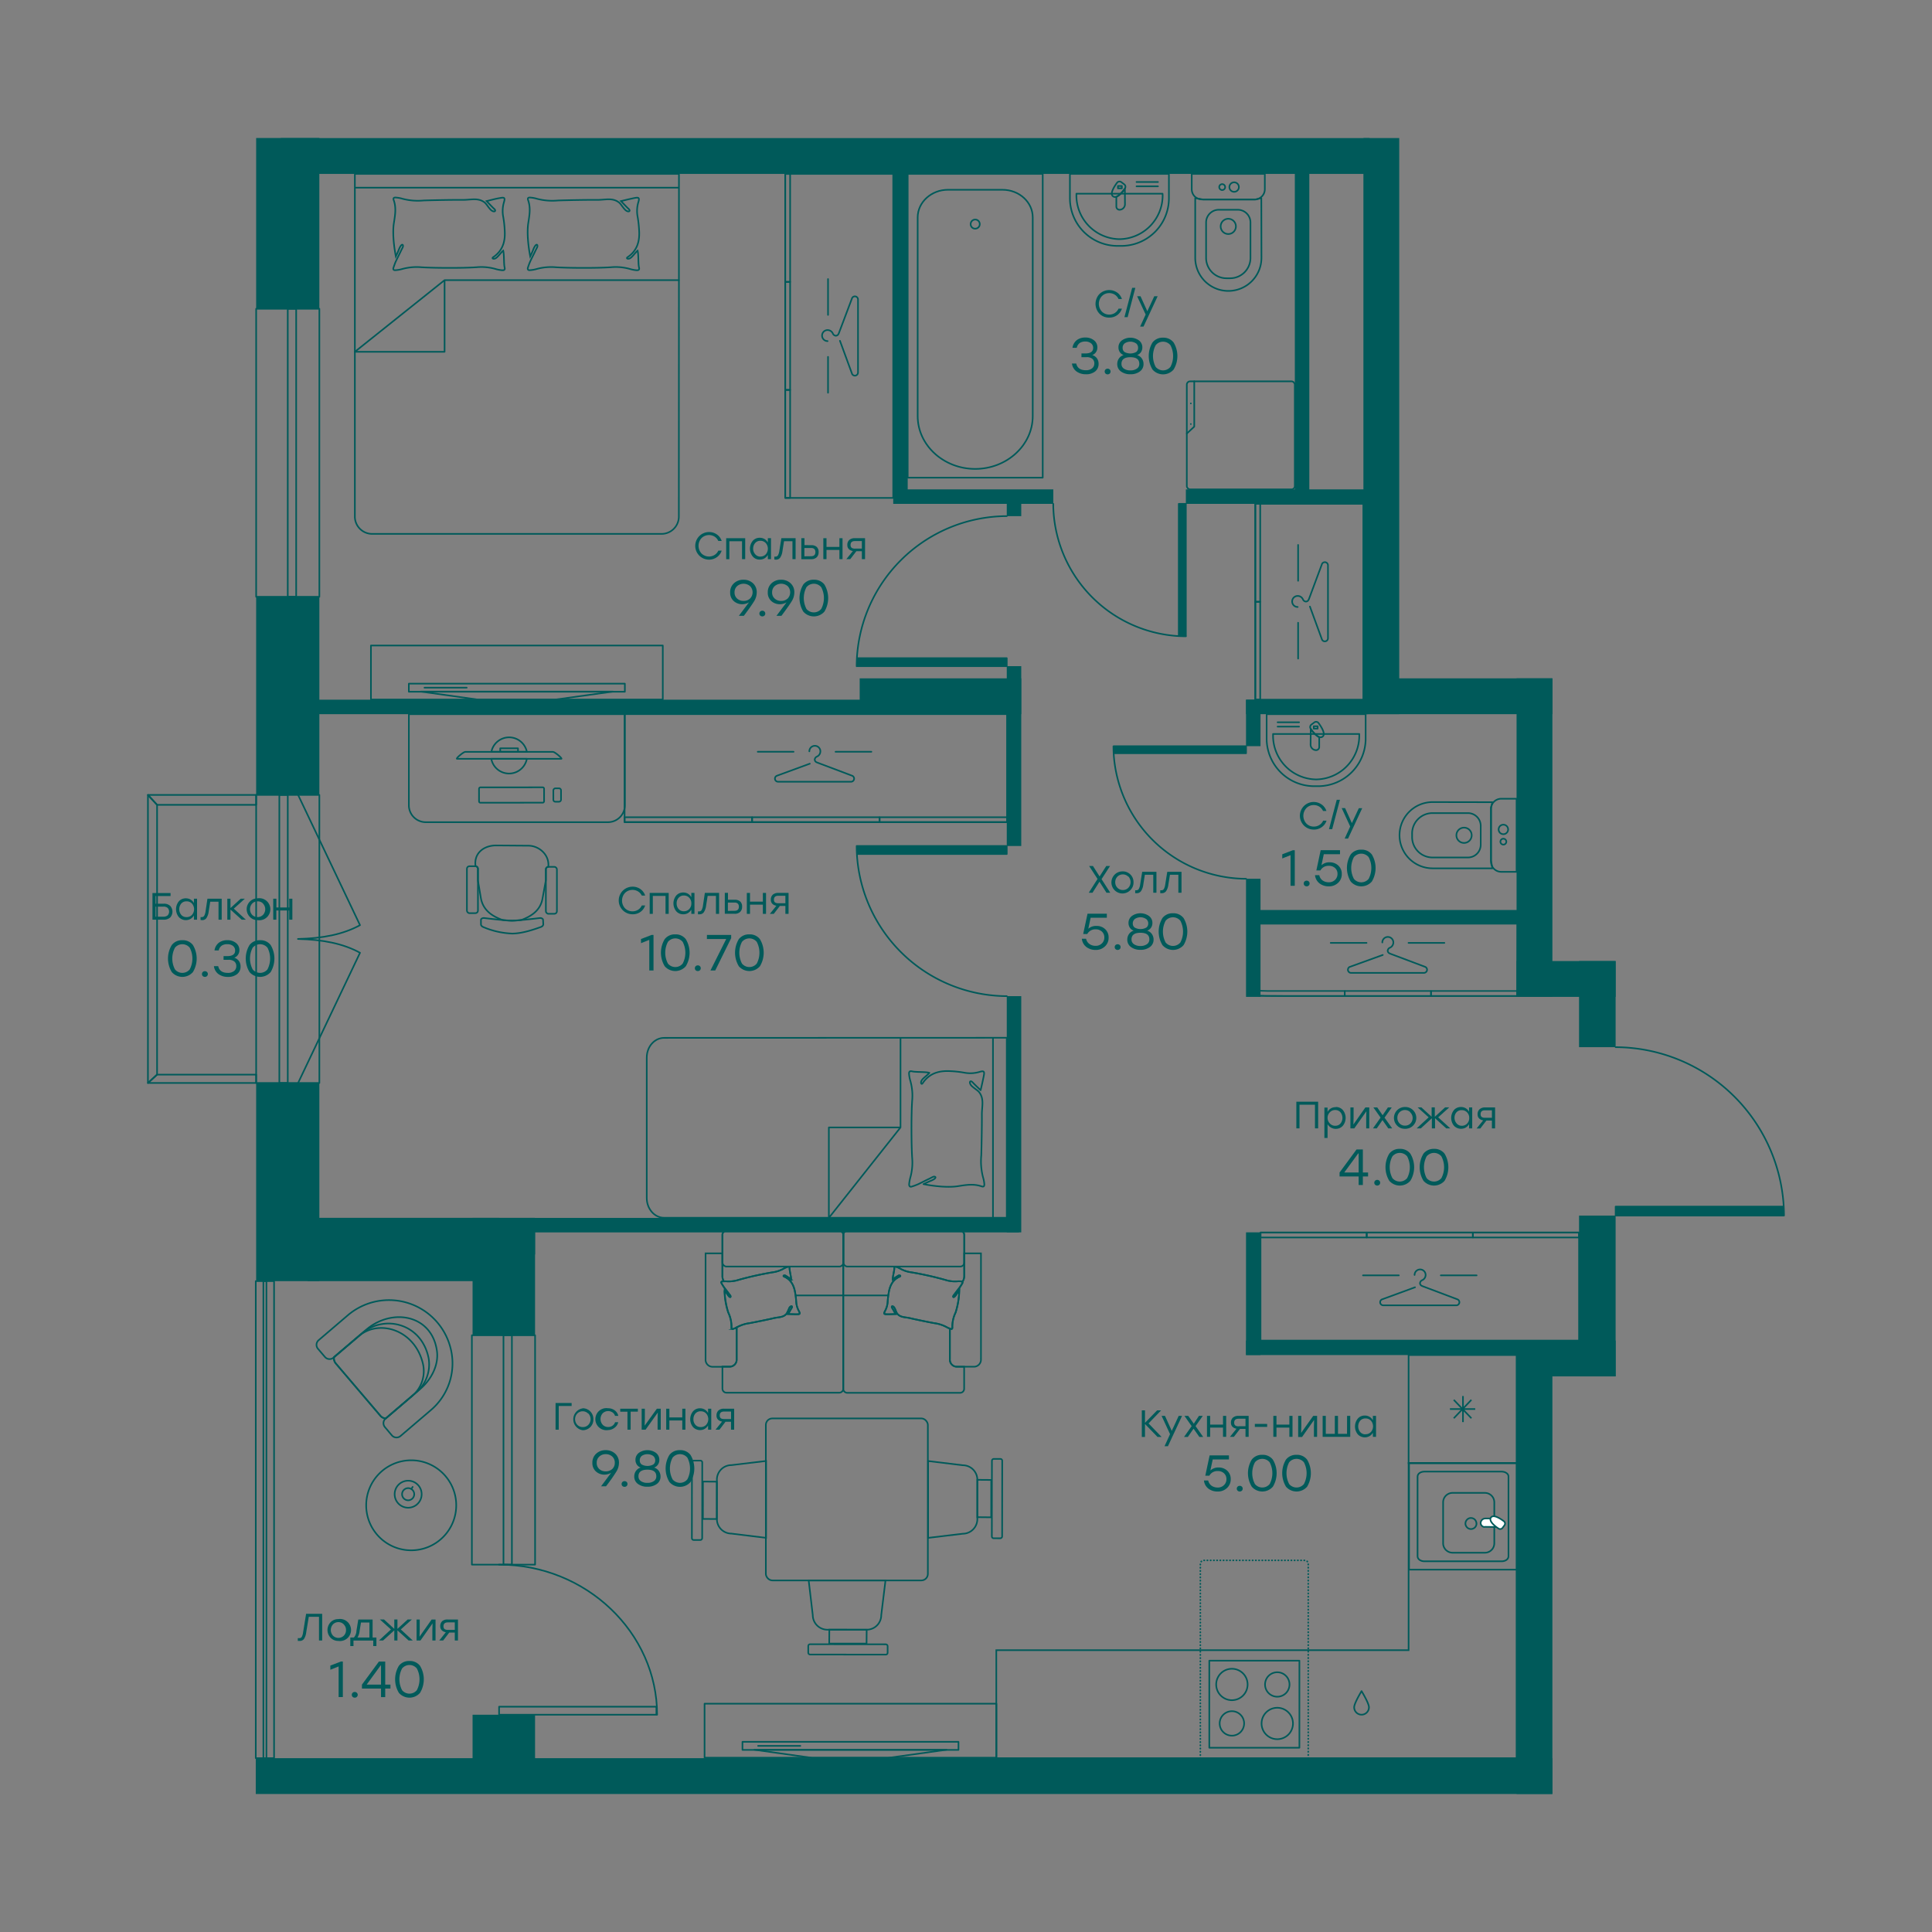 <svg id="_3" data-name="3" xmlns="http://www.w3.org/2000/svg" viewBox="0 0 700 700">
  <rect x="0" y="0" width="700" height="700" fill="#808080" stroke="none"/>
  <defs>
    <style>
      .cls-1, .cls-10, .cls-11, .cls-2, .cls-3, .cls-4, .cls-5, .cls-6, .cls-7, .cls-9 {
        fill: none;
      }

      .cls-1, .cls-10, .cls-11, .cls-12, .cls-2, .cls-3, .cls-4, .cls-5, .cls-6, .cls-7, .cls-8, .cls-9 {
        stroke: #005a5a;
      }

      .cls-1, .cls-2 {
        stroke-miterlimit: 22.93;
      }

      .cls-1, .cls-10, .cls-11, .cls-12, .cls-2, .cls-3, .cls-4, .cls-5, .cls-6, .cls-7, .cls-8 {
        stroke-width: 0.58px;
      }

      .cls-1, .cls-11, .cls-14, .cls-4, .cls-8, .cls-9 {
        fill-rule: evenodd;
      }

      .cls-3, .cls-4, .cls-5, .cls-6, .cls-9 {
        stroke-linecap: round;
      }

      .cls-12, .cls-3, .cls-4, .cls-9 {
        stroke-linejoin: round;
      }

      .cls-10, .cls-11, .cls-5, .cls-6 {
        stroke-miterlimit: 10;
      }

      .cls-6 {
        stroke-dasharray: 0.11 1.06;
      }

      .cls-7, .cls-8 {
        stroke-miterlimit: 22.93;
      }

      .cls-8 {
        fill: #fff;
      }

      .cls-9 {
        stroke-width: 0.52px;
      }

      .cls-12, .cls-13, .cls-14 {
        fill: #005a5a;
      }
    </style>
  </defs>
  <g>
    <g>
      <polygon class="cls-1" points="360.98 637.02 360.98 597.89 510.36 597.89 510.36 530.09 549.48 530.09 549.48 637.02 360.98 637.02"/>
      <g>
        <rect class="cls-2" x="510.36" y="490.96" width="39.13" height="39.13"/>
        <polygon class="cls-1" points="533.11 507.19 530.06 510.38 530.06 505.81 530.06 510.38 529.92 510.53 530.06 510.53 530.06 510.38 530.06 510.53 534.5 510.53 530.06 510.53 530.06 510.67 529.92 510.53 526.73 513.86 529.92 510.53 529.92 510.53 529.92 510.53 529.92 510.53 529.92 510.53 525.34 510.53 529.92 510.53 526.73 507.19 529.92 510.53 529.92 510.53 529.92 510.53 530.06 510.67 530.06 515.25 530.06 510.67 533.11 513.86 530.06 510.67 530.06 510.53 529.92 510.53 530.06 510.38 533.11 507.19"/>
      </g>
      <g>
        <g>
          <rect class="cls-3" x="438.15" y="601.69" width="32.65" height="31.55"/>
          <path class="cls-4" d="M446.33,620a4.43,4.43,0,1,1-4.42,4.42A4.43,4.43,0,0,1,446.33,620Z"/>
          <path class="cls-4" d="M446.33,604.63a5.69,5.69,0,1,1-5.68,5.69A5.7,5.7,0,0,1,446.33,604.63Z"/>
          <path class="cls-4" d="M462.78,618.76a5.69,5.69,0,1,1-5.69,5.68A5.69,5.69,0,0,1,462.78,618.76Z"/>
          <path class="cls-4" d="M462.78,605.89a4.43,4.43,0,1,1-4.43,4.43A4.44,4.44,0,0,1,462.78,605.89Z"/>
        </g>
        <g>
          <line class="cls-5" x1="474.04" y1="637.02" x2="474.04" y2="636.96"/>
          <path class="cls-6" d="M474,635.9V566.63a1.28,1.28,0,0,0-1.29-1.28H436.19a1.28,1.28,0,0,0-1.28,1.28v69.8"/>
          <line class="cls-5" x1="434.91" y1="636.96" x2="434.91" y2="637.02"/>
        </g>
      </g>
      <path class="cls-3" d="M496,618.58a2.68,2.68,0,1,1-5.36,0c0-1.48,2.68-5.86,2.68-5.86S496,617.1,496,618.58Z"/>
      <g>
        <path class="cls-7" d="M544.07,533.19h-28c-1.35,0-2.46.77-2.46,1.79V563.9c0,1,1.11,1.79,2.46,1.79h28c1.38,0,2.48-.77,2.48-1.79v-29C546.55,534,545.45,533.19,544.07,533.19Z"/>
        <path class="cls-7" d="M538,540.9H526.28a3.43,3.43,0,0,0-3.41,3.43v14.85a3.43,3.43,0,0,0,3.41,3.4H538a3.41,3.41,0,0,0,3.41-3.4h0v-14.8a3.42,3.42,0,0,0-3.34-3.48Z"/>
        <path class="cls-7" d="M534.94,552a2,2,0,0,0-1.24-1.86,2.18,2.18,0,0,0-1.16-.11,2,2,0,0,0-1,.56,2.08,2.08,0,0,0-.54,1,1.85,1.85,0,0,0,.11,1.16,2.18,2.18,0,0,0,.73.91,2.08,2.08,0,0,0,1.13.34,2,2,0,0,0,2-2Z"/>
        <path class="cls-8" d="M543,553.27a8.94,8.94,0,0,1-2.54-3.09h-2.3a1.69,1.69,0,0,0-1.68,1.54,1.4,1.4,0,0,0,.11.64,1.62,1.62,0,0,0,.38.52,1.27,1.27,0,0,0,.55.32,1.72,1.72,0,0,0,.64,0Z"/>
        <path class="cls-8" d="M544.39,553.59l.66-.89a1.09,1.09,0,0,0,.25-.77,1.12,1.12,0,0,0-.35-.71c-.86-.63-3.75-2.77-4.75-1.4s1.91,3.48,2.75,4a1,1,0,0,0,.77.16A.93.93,0,0,0,544.39,553.59Z"/>
        <path class="cls-3" d="M549.64,530.11H510.52V568.7h39.12Z"/>
      </g>
    </g>
    <g>
      <path class="cls-4" d="M423.52,63H387.65v8.83A17.26,17.26,0,0,0,404.8,89.09h1.57a17.25,17.25,0,0,0,17.15-17.26Z"/>
      <path class="cls-4" d="M421.21,70.17H390v.48a15.86,15.86,0,0,0,15.63,16h0a15.86,15.86,0,0,0,15.62-16Z"/>
      <line class="cls-3" x1="419.56" y1="65.94" x2="411.78" y2="65.94"/>
      <line class="cls-3" x1="419.56" y1="67.51" x2="411.78" y2="67.51"/>
      <g>
        <path class="cls-4" d="M407.56,68.36a9.15,9.15,0,0,1-3.09,3v3.54A1.14,1.14,0,0,0,405.6,76h0a2,2,0,0,0,2-2Z"/>
        <path class="cls-4" d="M407.26,66.73l-.94-.7a1.11,1.11,0,0,0-1.55.12c-.66.9-2.9,4-1.48,5h0c1.46,1.08,3.66-2,4.32-2.91A1.12,1.12,0,0,0,407.26,66.73Z"/>
        <rect class="cls-3" x="405.05" y="67.38" width="1.42" height="0.86"/>
      </g>
    </g>
    <g>
      <path class="cls-4" d="M458.27,63H431.79v5.58a3.7,3.7,0,0,0,3.69,3.68h19.11a3.7,3.7,0,0,0,3.68-3.68Z"/>
      <path class="cls-4" d="M457,71.75l-2,.53H435.88l-2.83-.53V93.41a12,12,0,0,0,12,12h0a12,12,0,0,0,12-12Z"/>
      <path class="cls-4" d="M448.47,76h-6.88a4.61,4.61,0,0,0-4.6,4.6V93.46a7.39,7.39,0,0,0,7.37,7.36h1.34a7.38,7.38,0,0,0,7.37-7.36V80.6A4.61,4.61,0,0,0,448.47,76Z"/>
      <path class="cls-4" d="M445,79.27A2.76,2.76,0,1,0,447.79,82,2.76,2.76,0,0,0,445,79.27Z"/>
      <path class="cls-4" d="M447.15,66.06a1.72,1.72,0,1,0,1.72,1.72A1.72,1.72,0,0,0,447.15,66.06Z"/>
      <path class="cls-4" d="M442.72,66.72a1.07,1.07,0,0,0,0,2.13,1.07,1.07,0,1,0,0-2.13Z"/>
    </g>
    <g>
      <rect class="cls-3" x="328.88" y="63" width="48.92" height="110.06"/>
      <path class="cls-4" d="M374.18,150.76v-72c0-5.52-4.92-10-10.94-10H343.43c-6,0-10.94,4.52-10.94,10v72c0,10.53,9.38,19.14,20.85,19.14S374.18,161.29,374.18,150.76Z"/>
      <path class="cls-4" d="M351.69,81.28a1.65,1.65,0,1,1,1.65,1.57A1.61,1.61,0,0,1,351.69,81.28Z"/>
    </g>
    <g>
      <g>
        <rect class="cls-3" x="430" y="138.17" width="39.13" height="39.13" rx="1.18"/>
        <polyline class="cls-4" points="430 157.08 432.7 154.58 432.7 138.17"/>
      </g>
      <g>
        <path class="cls-4" d="M431.46,153.64v0Z"/>
        <path class="cls-4" d="M431.46,146.17v0Z"/>
      </g>
    </g>
    <g>
      <path class="cls-4" d="M458.93,258.76H494.8v8.83a17.25,17.25,0,0,1-17.15,17.26h-1.57a17.26,17.26,0,0,1-17.15-17.26Z"/>
      <path class="cls-4" d="M461.25,265.93h31.24v.47a15.86,15.86,0,0,1-15.62,16h0a15.86,15.86,0,0,1-15.62-16Z"/>
      <line class="cls-3" x1="462.9" y1="261.69" x2="470.68" y2="261.69"/>
      <line class="cls-3" x1="462.9" y1="263.27" x2="470.68" y2="263.27"/>
      <g>
        <path class="cls-4" d="M474.9,264.11a9.26,9.26,0,0,0,3.08,3v3.54a1.13,1.13,0,0,1-1.13,1.14h0a2,2,0,0,1-2-2Z"/>
        <path class="cls-4" d="M475.19,262.49l.95-.7a1.1,1.1,0,0,1,1.55.12c.66.9,2.9,4,1.48,5h0c-1.46,1.08-3.67-2-4.32-2.92A1.11,1.11,0,0,1,475.19,262.49Z"/>
        <rect class="cls-3" x="475.99" y="263.14" width="1.42" height="0.86"/>
      </g>
    </g>
    <g>
      <path class="cls-4" d="M549.48,289.4v26.48h-5.57a3.7,3.7,0,0,1-3.69-3.69V293.08a3.69,3.69,0,0,1,3.69-3.68Z"/>
      <path class="cls-4" d="M540.73,290.65l-.52,2v19.13l.52,2.83H519.07a12,12,0,0,1-12-12h0a12,12,0,0,1,12-12Z"/>
      <path class="cls-4" d="M536.49,299.2v6.87a4.62,4.62,0,0,1-4.61,4.61H519a7.4,7.4,0,0,1-7.37-7.37V302A7.39,7.39,0,0,1,519,294.6h12.85A4.62,4.62,0,0,1,536.49,299.2Z"/>
      <path class="cls-4" d="M533.22,302.64a2.77,2.77,0,1,1-2.76-2.77A2.77,2.77,0,0,1,533.22,302.64Z"/>
      <path class="cls-4" d="M546.42,300.52a1.72,1.72,0,1,1-1.72-1.72A1.72,1.72,0,0,1,546.42,300.52Z"/>
      <path class="cls-4" d="M545.77,304.94a1.07,1.07,0,1,1-1.07-1.06A1.07,1.07,0,0,1,545.77,304.94Z"/>
    </g>
    <g>
      <path class="cls-3" d="M359.77,376v65.22m5-65.22v65.22H240.62c-3.47,0-6.29-3.21-6.29-7.17V383.21c0-4,2.82-7.17,6.29-7.17Z"/>
      <polyline class="cls-3" points="326.27 376.04 326.27 408.49 300.31 408.49 300.31 441.26 326.27 408.49"/>
      <path class="cls-3" d="M355.3,395c-.93-.91-2.21-2.09-2.89-2.84-1-1.05-1.51.19-.28,1.37,1,.92,2.14,1.55,2.67,2.24,1.88,2.46.91,5.22.95,8.25s-.11,11.57-.22,14.61a23,23,0,0,0,.64,7.92,11.83,11.83,0,0,1,.46,2.37c.08.87-.21,1.19-1,.92-2.87-1-5.71-.51-8.57-.06-3.6.56-8.67,0-12.47-.74.46-.22,2-.95,2.3-1.06,3.1-1.19,2-1.94,1.18-1.59-.45.19-.91.47-1.34.67-1.37.63-2.7,1.35-4.07,2a23.92,23.92,0,0,1-2.27.85c-.7.24-1-.14-1-.8a13.49,13.49,0,0,1,.44-2.46,20.11,20.11,0,0,0,.66-7.2c-.31-5-.34-15.57,0-20.63a19.61,19.61,0,0,0-.65-7.19,12.15,12.15,0,0,1-.47-2.46c-.08-.9.25-1.18,1.08-1,1.37.34,4.83.12,6.28.53-.54.74-2.35,1.95-2.83,2.82s0,1.73.52.76c2.51-3.58,6.07-4.41,10-4.18a38.25,38.25,0,0,1,5,.56,11.64,11.64,0,0,0,5.47-.29c1.6-.47,1.88-.22,1.55,1.44S355.68,393.44,355.3,395Z"/>
    </g>
    <g>
      <g>
        <g>
          <g>
            <g>
              <path class="cls-3" d="M190.9,272.4a6.57,6.57,0,0,0-12.87,0Z"/>
              <path class="cls-3" d="M178,274.93a6.56,6.56,0,0,0,12.89,0Z"/>
            </g>
            <path class="cls-3" d="M168.55,272.41l31.82,0c.64,0,3.63,2.52,3,2.52l-37.78,0C164.94,274.94,167.91,272.41,168.55,272.41Z"/>
            <rect class="cls-3" x="183.83" y="268.55" width="1.26" height="6.44" transform="translate(456.1 87.11) rotate(89.96)"/>
          </g>
          <rect class="cls-3" x="182.57" y="276.27" width="5.56" height="23.57" rx="0.48" transform="translate(-102.58 473.6) rotate(-90.04)"/>
          <rect class="cls-3" x="199.45" y="286.65" width="4.85" height="2.78" rx="0.7" transform="translate(-86.02 490.13) rotate(-90.04)"/>
        </g>
        <g>
          <path class="cls-4" d="M197.78,315v3.9l-1.25,6.83c-.88,4.72-5,6.57-7.45,7.53-.17.06-.39.09-.57.14-1.22.11-2.32.18-3,.18s-1.79-.07-3-.17c-.28-.08-.58-.13-.83-.22-2.45-1-6.43-2.74-7.41-7.59L173.16,319v-4.26a.89.89,0,0,0-.85-.89c-.71-4.65,2.92-7.53,7.45-7.53l11.5.09c3.89-.09,7.85,3.18,7.41,7.59l0,.07A.89.89,0,0,0,197.78,315Z"/>
          <rect class="cls-3" x="197.78" y="314.08" width="4" height="17" rx="0.9"/>
          <rect class="cls-3" x="169.17" y="313.85" width="4" height="17" rx="0.9"/>
          <path class="cls-3" d="M196.76,333.28c0-.41-.6-.73-1.25-.65-2.47.3-7.89.92-10,.92s-7.57-.62-10-.92c-.65-.08-1.25.24-1.25.65v1.62c0,.4.32.76.86,1a29.65,29.65,0,0,0,10.43,2.35c3.89,0,8.44-1.69,10.36-2.36.58-.21.93-.58.93-1Z"/>
        </g>
      </g>
      <path class="cls-3" d="M167.7,239.19h33a6.13,6.13,0,0,1,6.13,6.13v66a6.13,6.13,0,0,1-6.13,6.13h-33a0,0,0,0,1,0,0V239.19A0,0,0,0,1,167.7,239.19Z" transform="translate(465.59 91.06) rotate(90)"/>
    </g>
    <g>
      <polygon class="cls-4" points="572.12 446.58 572.12 485.71 560.11 485.71 468.73 485.71 456.71 485.71 456.71 446.58 468.73 446.58 560.11 446.58 572.12 446.58"/>
      <polygon class="cls-4" points="533.65 446.58 533.65 448.36 537.66 448.36 568.12 448.36 572.12 448.36 572.12 446.58 568.12 446.58 537.66 446.58 533.65 446.58"/>
      <polygon class="cls-4" points="495.18 446.58 495.18 448.36 499.19 448.36 529.65 448.36 533.65 448.36 533.65 446.58 529.65 446.58 499.19 446.58 495.18 446.58"/>
      <polygon class="cls-4" points="456.71 446.58 456.71 448.36 460.72 448.36 491.18 448.36 495.18 448.36 495.18 446.58 491.18 446.58 460.72 446.58 456.71 446.58"/>
      <g>
        <path class="cls-4" d="M512.53,461.94a2,2,0,1,1,4,0,2.08,2.08,0,0,1-1.18,1.87,1.33,1.33,0,0,0-.86,1.07,1.09,1.09,0,0,0,.64,1l.37.16,12.64,4.77a1.13,1.13,0,0,1-.5,2.14H501.18a1.13,1.13,0,0,1-.5-2.14l12-4.4"/>
        <line class="cls-3" x1="522.02" y1="462.09" x2="535.01" y2="462.09"/>
        <line class="cls-3" x1="493.83" y1="462.09" x2="506.82" y2="462.09"/>
      </g>
    </g>
    <g>
      <polygon class="cls-9" points="549.77 334.39 549.7 360.9 539.95 360.9 465.75 360.9 456.23 360.82 456.3 334.31 465.82 334.39 540.01 334.39 549.77 334.39"/>
      <polygon class="cls-9" points="518.48 359.05 518.48 360.83 521.73 360.83 546.46 360.83 549.71 360.83 549.71 359.05 546.46 359.05 521.73 359.05 518.48 359.05"/>
      <polygon class="cls-9" points="487.24 359.05 487.24 360.83 490.5 360.83 515.23 360.83 518.48 360.83 518.48 359.05 515.23 359.05 490.5 359.05 487.24 359.05"/>
      <polygon class="cls-9" points="456.24 358.96 456.24 360.75 459.26 360.83 483.99 360.83 487.24 360.83 487.24 359.05 483.99 359.05 459.26 359.05 456.24 358.96"/>
      <g>
        <path class="cls-4" d="M500.84,341.47a2,2,0,1,1,4,0,2.11,2.11,0,0,1-1.19,1.88,1.3,1.3,0,0,0-.86,1.06,1.09,1.09,0,0,0,.64,1l.37.17,12.64,4.76a1.14,1.14,0,0,1-.5,2.15H489.49a1.14,1.14,0,0,1-.5-2.15L501,346"/>
        <line class="cls-3" x1="510.33" y1="341.62" x2="523.32" y2="341.62"/>
        <line class="cls-3" x1="482.14" y1="341.62" x2="495.13" y2="341.62"/>
      </g>
    </g>
    <g>
      <g>
        <polygon class="cls-10" points="313.97 595.5 300.44 595.49 300.48 590.46 314.01 590.47 313.97 595.5"/>
        <rect class="cls-10" x="292.82" y="595.76" width="28.76" height="3.73" rx="0.63" transform="translate(0.65 -0.33) rotate(0.06)"/>
        <path class="cls-11" d="M320.83,572.62l-1.54,12.59a5.27,5.27,0,0,1-5.27,5.26H299.75a5.3,5.3,0,0,1-5.27-5.28L293,572.62Z"/>
      </g>
      <g>
        <polygon class="cls-10" points="254.68 550.33 254.69 536.8 259.73 536.84 259.71 550.37 254.68 550.33"/>
        <rect class="cls-10" x="238.18" y="541.7" width="28.76" height="3.73" rx="0.63" transform="translate(796.39 291.6) rotate(90.06)"/>
        <polygon class="cls-10" points="359.14 536.21 359.13 549.75 354.1 549.7 354.11 536.17 359.14 536.21"/>
        <rect class="cls-10" x="346.88" y="541.11" width="28.76" height="3.73" rx="0.63" transform="translate(-182.11 903.66) rotate(-89.94)"/>
        <path class="cls-11" d="M277.56,557.19,265,555.65a5.28,5.28,0,0,1-5.26-5.27l0-14.27a5.28,5.28,0,0,1,5.27-5.27l12.56-1.5Z"/>
        <path class="cls-11" d="M336.26,529.36l12.59,1.53a5.27,5.27,0,0,1,5.26,5.27v14.28a5.3,5.3,0,0,1-5.28,5.26l-12.56,1.5Z"/>
      </g>
      <rect class="cls-10" x="277.48" y="513.92" width="58.7" height="58.7" rx="2.36"/>
    </g>
    <g>
      <path class="cls-4" d="M165.3,545.43A16.31,16.31,0,1,1,149,529.09,16.3,16.3,0,0,1,165.3,545.43Z"/>
      <g>
        <path class="cls-4" d="M152.77,541.39a4.89,4.89,0,1,1-4.88-4.9A4.88,4.88,0,0,1,152.77,541.39Z"/>
        <path class="cls-4" d="M150.08,541.39a2.2,2.2,0,1,1-2.2-2.21A2.2,2.2,0,0,1,150.08,541.39Z"/>
        <line class="cls-3" x1="149.06" y1="539.44" x2="149.51" y2="538.74"/>
      </g>
    </g>
    <g>
      <path class="cls-4" d="M132.7,481.76c9.42-8,23.85-5.44,25.62,7.79.65,4.87-1.87,10.12-6.06,13.7l-12.44,10.62a2.66,2.66,0,0,1-2-.9l-16.19-19a2.73,2.73,0,0,1-.53-2.35Z"/>
      <path class="cls-4" d="M130,484.1c7.34-6.27,20.21-2.34,23.2,9.85a11.78,11.78,0,0,1-3.79,11.77l-9.7,8.28a3,3,0,0,1-1.85-1l-16.19-19a3,3,0,0,1-.72-2.19Z"/>
      <path class="cls-4" d="M163,487.55A22.22,22.22,0,0,1,156,511l-10.88,9.29a2.22,2.22,0,0,1-3.13-.22l-2.53-3a2.21,2.21,0,0,1,.27-3.12l10.86-9.28a13.35,13.35,0,0,0,4.71-12.55c-2.49-12.61-16-16-24.18-9l-10.27,8.77a2.21,2.21,0,0,1-3.1-.22l-2.56-3a2.2,2.2,0,0,1,.27-3.1l10.44-8.92A23,23,0,0,1,163,487.55Z"/>
    </g>
    <g>
      <rect class="cls-3" x="269.01" y="631.09" width="78.27" height="2.93"/>
      <polygon class="cls-4" points="321.77 636.91 294.31 636.91 273.32 633.97 342.96 633.97 321.77 636.91"/>
      <line class="cls-3" x1="289.98" y1="632.56" x2="274.67" y2="632.56"/>
    </g>
    <rect class="cls-3" x="298.36" y="574.18" width="19.57" height="105.74" transform="translate(935.2 318.91) rotate(90)"/>
    <g>
      <path class="cls-3" d="M246,68H128.57M246,63H128.57V187.15a6.28,6.28,0,0,0,6.29,6.29H239.67a6.28,6.28,0,0,0,6.29-6.29Z"/>
      <polyline class="cls-3" points="245.97 101.5 161.08 101.5 161.08 127.46 128.57 127.46 161.08 101.5"/>
      <path class="cls-10" d="M225,72.86c.89.9,2,2.14,2.75,2.8,1,.91-.19,1.46-1.33.27-.89-.93-1.49-2.07-2.16-2.58-2.37-1.83-5-.89-8-.93s-11.16.11-14.11.22a21.81,21.81,0,0,1-7.63-.63,11.15,11.15,0,0,0-2.29-.43c-.85-.09-1.15.19-.89.94,1,2.78.49,5.53.06,8.3-.54,3.48,0,8.4.71,12.07.22-.44.92-1.94,1-2.22,1.15-3,1.88-2,1.54-1.14-.18.43-.45.87-.64,1.29-.62,1.32-1.31,2.62-1.92,3.94a21.52,21.52,0,0,0-.82,2.2c-.23.68.14,1,.78.93a12,12,0,0,0,2.37-.42,19.6,19.6,0,0,1,6.94-.64c4.88.3,15,.33,19.91,0a19,19,0,0,1,6.95.62,11.83,11.83,0,0,0,2.37.46c.86.08,1.14-.24.94-1-.34-1.32-.12-4.68-.52-6.08-.71.53-1.88,2.28-2.72,2.74s-1.67,0-.73-.5c3.45-2.44,4.26-5.88,4-9.69a41.18,41.18,0,0,0-.54-4.84,11.23,11.23,0,0,1,.27-5.31c.46-1.54.21-1.81-1.39-1.49S226.54,72.49,225,72.86Z"/>
      <path class="cls-10" d="M176.31,72.86c.88.9,2,2.14,2.74,2.8,1,.91-.19,1.46-1.33.27-.89-.93-1.49-2.07-2.15-2.58-2.38-1.83-5-.89-8-.93s-11.17.11-14.11.22a21.85,21.85,0,0,1-7.64-.63,11,11,0,0,0-2.29-.43c-.84-.09-1.15.19-.88.94,1,2.78.49,5.53.06,8.3-.55,3.48,0,8.4.71,12.07.21-.44.91-1.94,1-2.22,1.14-3,1.87-2,1.53-1.14-.18.43-.45.87-.64,1.29-.61,1.32-1.3,2.62-1.92,3.94-.32.71-.56,1.46-.82,2.2s.14,1,.78.93a11.77,11.77,0,0,0,2.37-.42,19.63,19.63,0,0,1,6.95-.64c4.87.3,15,.33,19.91,0a18.92,18.92,0,0,1,6.94.62,12,12,0,0,0,2.37.46c.87.08,1.14-.24.94-1-.33-1.32-.12-4.68-.51-6.08-.72.53-1.89,2.28-2.73,2.74s-1.66,0-.73-.5c3.46-2.44,4.26-5.88,4-9.69a39.16,39.16,0,0,0-.54-4.84,11.23,11.23,0,0,1,.28-5.31c.45-1.54.21-1.81-1.39-1.49C179.56,72,177.84,72.49,176.31,72.86Z"/>
    </g>
    <g>
      <rect class="cls-3" x="148.13" y="247.7" width="78.27" height="2.93"/>
      <polygon class="cls-4" points="200.9 253.51 173.43 253.51 152.45 250.57 222.08 250.57 200.9 253.51"/>
      <line class="cls-3" x1="169.1" y1="249.16" x2="153.79" y2="249.16"/>
    </g>
    <rect class="cls-3" x="177.48" y="190.79" width="19.57" height="105.74" transform="translate(430.93 56.4) rotate(90)"/>
    <g>
      <polygon class="cls-4" points="284.5 180.4 323.63 180.4 323.63 168.18 323.63 75.22 323.63 63 284.5 63 284.5 75.22 284.5 168.18 284.5 180.4"/>
      <polygon class="cls-4" points="284.5 180.4 286.28 180.4 286.28 176.32 286.28 145.34 286.28 141.27 284.5 141.27 284.5 145.34 284.5 176.32 284.5 180.4"/>
      <polygon class="cls-4" points="284.5 102.13 286.28 102.13 286.28 106.21 286.28 137.19 286.28 141.27 284.5 141.27 284.5 137.19 284.5 106.21 284.5 102.13"/>
      <polygon class="cls-4" points="284.5 63 286.28 63 286.28 67.07 286.28 98.06 286.28 102.13 284.5 102.13 284.5 98.06 284.5 67.07 284.5 63"/>
      <g>
        <path class="cls-4" d="M299.85,123.59a2,2,0,1,1,0-4,2.1,2.1,0,0,1,1.88,1.19,1.3,1.3,0,0,0,1.07.86,1.08,1.08,0,0,0,1-.64l.17-.37L308.73,108a1.13,1.13,0,0,1,2.14.5v26.48a1.13,1.13,0,0,1-2.14.5l-4.4-12"/>
        <line class="cls-3" x1="300.01" y1="114.1" x2="300.01" y2="101.11"/>
        <line class="cls-3" x1="300.01" y1="142.29" x2="300.01" y2="129.3"/>
      </g>
    </g>
    <g>
      <polygon class="cls-4" points="364.87 297.88 364.87 258.75 350.44 258.75 240.73 258.75 226.3 258.75 226.3 297.88 240.73 297.88 350.44 297.88 364.87 297.88"/>
      <polygon class="cls-4" points="364.87 297.88 364.87 296.1 360.06 296.1 323.49 296.1 318.68 296.1 318.68 297.88 323.49 297.88 360.06 297.88 364.87 297.88"/>
      <polygon class="cls-4" points="272.49 297.88 272.49 296.1 277.3 296.1 313.87 296.1 318.68 296.1 318.68 297.88 313.87 297.88 277.3 297.88 272.49 297.88"/>
      <polygon class="cls-4" points="226.3 297.88 226.3 296.1 231.11 296.1 267.68 296.1 272.49 296.1 272.49 297.88 267.68 297.88 231.11 297.88 226.3 297.88"/>
    </g>
    <g>
      <polygon class="cls-4" points="454.82 182.55 493.95 182.55 493.95 189.94 493.95 246.12 493.95 253.51 454.82 253.51 454.82 246.12 454.82 189.94 454.82 182.55"/>
      <polygon class="cls-4" points="454.82 218.03 456.6 218.03 456.6 214.34 456.6 186.25 456.6 182.55 454.82 182.55 454.82 186.25 454.82 214.34 454.82 218.03"/>
      <polygon class="cls-4" points="454.82 253.51 456.6 253.51 456.6 249.82 456.6 221.73 456.6 218.03 454.82 218.03 454.82 221.73 454.82 249.82 454.82 253.51"/>
      <g>
        <path class="cls-4" d="M470.17,219.92a2,2,0,1,1,0-4,2.09,2.09,0,0,1,1.88,1.18,1.3,1.3,0,0,0,1.07.86,1.08,1.08,0,0,0,1-.64l.17-.37L479,204.3a1.14,1.14,0,0,1,2.15.49v26.48a1.14,1.14,0,0,1-2.15.5l-4.39-12"/>
        <line class="cls-3" x1="470.33" y1="210.43" x2="470.33" y2="197.44"/>
        <line class="cls-3" x1="470.33" y1="238.62" x2="470.33" y2="225.63"/>
      </g>
    </g>
    <g>
      <g>
        <path class="cls-10" d="M307,445.93H347.9a1.47,1.47,0,0,1,1.47,1.48v6.71h0v8.25a3.46,3.46,0,0,1-.66,2.05.57.57,0,0,0-.34-.15,7.73,7.73,0,0,0-1.52,0,11.66,11.66,0,0,1-4.35-.54A117.87,117.87,0,0,0,330.3,461a11,11,0,0,1-4.16-1.37,7.39,7.39,0,0,0-1.38-.62c-.52-.17-.74,0-.73.56,0,.91-.62,3.07-.58,4a23.51,23.51,0,0,1,2.07-1.41c.67-.22,1,.2.37.43-2.47,1.11-3.47,3.26-3.89,5.78a27.25,27.25,0,0,0-.38,3.24,8.06,8.06,0,0,1-1,3.43c-.5.95-.39,1.16.64,1.18s2.24-.06,3.23-.1c-.41-.71-.92-1.67-1.27-2.21-.48-.73.33-.93.86,0,.41.73.61,1.56.94,2,1.18,1.52,3,1.27,4.74,1.7s6.85,1.46,8.67,1.79a13,13,0,0,1,4.58,1.46,5.75,5.75,0,0,0,1.13.51v11.1a2.55,2.55,0,0,0,2.37,2.71h2.82v8a1.47,1.47,0,0,1-1.47,1.47H307a1.47,1.47,0,0,1-1.47-1.47V447.41A1.47,1.47,0,0,1,307,445.93Z"/>
        <path class="cls-10" d="M266.93,492.47V480.92a.75.75,0,0,0,.13-.06,13,13,0,0,1,4.58-1.46c1.82-.33,6.88-1.36,8.67-1.79s3.56-.18,4.74-1.7a21.64,21.64,0,0,0,.94-2c.53-.94,1.34-.74.86,0-.35.54-.86,1.5-1.27,2.21,1,0,2.11.11,3.23.1s1.14-.23.64-1.18a7.9,7.9,0,0,1-.95-3.43,29.5,29.5,0,0,0-.38-3.24c-.43-2.52-1.43-4.67-3.9-5.78-.65-.23-.3-.65.37-.43a23.51,23.51,0,0,1,2.07,1.41c0-1-.58-3.13-.57-4,0-.56-.22-.73-.73-.56a7.2,7.2,0,0,0-1.39.62,11,11,0,0,1-4.16,1.37,117.87,117.87,0,0,0-12.19,2.72,11.66,11.66,0,0,1-4.35.54,6.46,6.46,0,0,0-1,0,3.48,3.48,0,0,1-.54-1.88v-15a1.47,1.47,0,0,1,1.47-1.48h40.87a1.47,1.47,0,0,1,1.47,1.48v55.75a1.47,1.47,0,0,1-1.47,1.47H263.22a1.47,1.47,0,0,1-1.47-1.47v-8h2.81A2.55,2.55,0,0,0,266.93,492.47Z"/>
        <rect class="cls-10" x="261.75" y="445.93" width="43.81" height="12.97" rx="1.47"/>
        <line class="cls-10" x1="288.27" y1="469.36" x2="305.56" y2="469.36"/>
        <rect class="cls-10" x="305.56" y="445.93" width="43.81" height="12.97" rx="1.47"/>
        <line class="cls-10" x1="305.56" y1="469.36" x2="321.84" y2="469.36"/>
        <path class="cls-10" d="M261.75,454.12v8.25a3.48,3.48,0,0,0,.54,1.88c-.18,0-.36,0-.54,0-.4,0-.58.3-.33.71s.52.91.82,1.33c.57.78,1.18,1.53,1.75,2.32.18.24.41.5.59.75.33.51,0,1.28-1.11-.53-.1-.17-.75-1.05-1-1.32a28.64,28.64,0,0,0,1.34,8A12,12,0,0,1,265,481c-.05.53.18.67.68.49a6.57,6.57,0,0,0,1.21-.54v11.55a2.55,2.55,0,0,1-2.37,2.71h-6.51a2.55,2.55,0,0,1-2.37-2.71V454.12Z"/>
        <path class="cls-10" d="M344.39,481.46c.5.18.73,0,.68-.49a11.9,11.9,0,0,1,1.19-5.44,29,29,0,0,0,1.33-8c-.2.27-.84,1.15-.95,1.32-1.14,1.81-1.44,1-1.1.53.17-.25.4-.51.58-.75.57-.79,1.18-1.54,1.75-2.32.3-.42.56-.88.82-1.33.15-.25.13-.43,0-.56a3.46,3.46,0,0,0,.66-2.05v-8.25h6.07v38.35a2.55,2.55,0,0,1-2.37,2.71h-6.51a2.55,2.55,0,0,1-2.37-2.71v-11.1Z"/>
      </g>
      <path class="cls-10" d="M285.55,476.1c.41-.71.92-1.67,1.26-2.2.49-.74-.32-.93-.85,0a19.81,19.81,0,0,1-.94,2c-1.18,1.52-2.95,1.27-4.72,1.7s-6.84,1.46-8.65,1.79a13,13,0,0,0-4.57,1.46,7.54,7.54,0,0,1-1.33.6c-.51.17-.74,0-.69-.5a11.76,11.76,0,0,0-1.17-5.41,28.72,28.72,0,0,1-1.34-8c.2.27.85,1.15.95,1.31,1.14,1.8,1.44,1,1.11.54-.18-.26-.41-.51-.58-.76-.57-.78-1.18-1.52-1.75-2.3a15.19,15.19,0,0,1-.82-1.32c-.25-.41-.07-.67.33-.71a6.94,6.94,0,0,1,1.51-.05,11.6,11.6,0,0,0,4.34-.54A117.32,117.32,0,0,1,279.8,461a11.15,11.15,0,0,0,4.15-1.36,6.34,6.34,0,0,1,1.38-.62c.52-.17.73,0,.73.55,0,.91.61,3.06.57,4a21.37,21.37,0,0,0-2.06-1.41c-.67-.21-1,.2-.37.43,2.46,1.11,3.46,3.24,3.88,5.75a29.32,29.32,0,0,1,.38,3.23,7.82,7.82,0,0,0,1,3.41c.5,1,.39,1.15-.64,1.17S286.54,476.13,285.55,476.1Z"/>
      <path class="cls-10" d="M324.54,476.1c-.4-.71-.91-1.67-1.26-2.2-.49-.74.33-.93.85,0,.41.73.6,1.55.94,2,1.18,1.52,2.95,1.27,4.72,1.7s6.84,1.46,8.65,1.79a13,13,0,0,1,4.57,1.46,7.31,7.31,0,0,0,1.34.6c.5.17.73,0,.68-.5a11.77,11.77,0,0,1,1.18-5.41,28.72,28.72,0,0,0,1.33-8c-.2.27-.85,1.15-1,1.31-1.14,1.8-1.44,1-1.1.54.17-.26.4-.51.58-.76.56-.78,1.18-1.52,1.74-2.3.31-.42.56-.88.83-1.32s.06-.67-.34-.71a6.94,6.94,0,0,0-1.51-.05,11.6,11.6,0,0,1-4.34-.54A117.32,117.32,0,0,0,330.29,461a11.15,11.15,0,0,1-4.15-1.36,6.34,6.34,0,0,0-1.38-.62c-.52-.17-.73,0-.73.55,0,.91-.61,3.06-.57,4a21.37,21.37,0,0,1,2.06-1.41c.67-.21,1,.2.38.43-2.47,1.11-3.47,3.24-3.89,5.75a29.32,29.32,0,0,0-.38,3.23,8,8,0,0,1-.94,3.41c-.51,1-.4,1.15.63,1.17S323.55,476.13,324.54,476.1Z"/>
    </g>
    <g>
      <path class="cls-4" d="M293.24,272.22a2,2,0,1,1,4,0,2.08,2.08,0,0,1-1.19,1.88,1.35,1.35,0,0,0-.86,1.07,1.11,1.11,0,0,0,.64,1l.38.16,12.63,4.77a1.13,1.13,0,0,1-.5,2.14H281.89a1.13,1.13,0,0,1-.49-2.14l12-4.4"/>
      <line class="cls-3" x1="302.73" y1="272.38" x2="315.72" y2="272.38"/>
      <line class="cls-3" x1="274.54" y1="272.38" x2="287.53" y2="272.38"/>
    </g>
    <g>
      <rect class="cls-12" x="585.38" y="437.17" width="60.73" height="3.26"/>
      <path class="cls-4" d="M585.38,379.41a61.27,61.27,0,0,1,61,61"/>
    </g>
    <g>
      <rect class="cls-12" x="310.63" y="306.52" width="54.14" height="2.91"/>
      <path class="cls-4" d="M364.77,360.92a54.62,54.62,0,0,1-54.39-54.4"/>
    </g>
    <g>
      <rect class="cls-12" x="310.63" y="238.46" width="54.14" height="2.91"/>
      <path class="cls-4" d="M364.77,187a54.61,54.61,0,0,0-54.39,54.39"/>
    </g>
    <g>
      <rect class="cls-12" x="427.09" y="182.55" width="2.57" height="47.82"/>
      <path class="cls-4" d="M381.61,182.55a48.25,48.25,0,0,0,48.05,48"/>
    </g>
    <g>
      <rect class="cls-12" x="403.65" y="270.35" width="47.82" height="2.57"/>
      <path class="cls-4" d="M451.47,318.4a48.25,48.25,0,0,1-48.05-48"/>
    </g>
    <g>
      <g>
        <polyline class="cls-3" points="53.6 288.02 53.6 392.39 56.91 389.35 56.91 291.61 53.6 288.02"/>
        <polyline class="cls-3" points="53.6 392.39 92.81 392.39 92.81 389.35 56.91 389.35 53.6 392.39"/>
        <polyline class="cls-3" points="56.91 291.61 53.6 288.02 92.81 288.02 92.81 291.61 56.91 291.61"/>
      </g>
      <g>
        <path class="cls-4" d="M108,340.2c8.81-.2,16.3-1.63,22.44-5L108,288"/>
        <path class="cls-4" d="M108,340.21c8.81.2,16.3,1.63,22.44,5L108,392.39"/>
      </g>
    </g>
    <g>
      <rect class="cls-3" x="170.97" y="483.79" width="22.9" height="83.1"/>
      <rect class="cls-3" x="182.42" y="483.78" width="3.05" height="83.11"/>
    </g>
    <g>
      <rect class="cls-3" x="92.81" y="111.87" width="22.9" height="104.36"/>
      <rect class="cls-3" x="104.26" y="111.87" width="3.05" height="104.37"/>
    </g>
    <g>
      <rect class="cls-3" x="92.81" y="288.02" width="22.9" height="104.36"/>
      <rect class="cls-3" x="101.21" y="288.02" width="3.05" height="104.37"/>
    </g>
    <g>
      <rect class="cls-3" x="92.67" y="464.18" width="6.63" height="172.83"/>
      <rect class="cls-3" x="95.43" y="464.18" width="1.1" height="172.84"/>
    </g>
    <g>
      <rect class="cls-3" x="180.83" y="618.37" width="56.99" height="2.91"/>
      <path class="cls-4" d="M180.83,566.89c31.62,0,57.25,24.7,57.25,54.39"/>
    </g>
    <rect class="cls-13" x="171.22" y="621.28" width="22.64" height="23.74"/>
    <rect class="cls-13" x="171.22" y="441.26" width="22.64" height="42.52"/>
    <rect class="cls-13" x="572.12" y="440.43" width="13.25" height="58.26"/>
    <rect class="cls-13" x="572.12" y="348.21" width="13.25" height="31.2"/>
    <rect class="cls-13" x="549.48" y="348.21" width="35.89" height="12.98"/>
    <rect class="cls-13" x="549.48" y="485.71" width="35.89" height="12.98"/>
    <rect class="cls-13" x="92.67" y="637.02" width="469.77" height="12.98"/>
    <rect class="cls-13" x="92.81" y="392.39" width="22.9" height="71.79"/>
    <rect class="cls-13" x="92.81" y="216.23" width="22.9" height="71.8"/>
    <polyline class="cls-14" points="115.7 50 115.7 111.87 92.81 111.87 92.81 50"/>
    <rect class="cls-13" x="111.45" y="441.26" width="69.5" height="22.92"/>
    <rect class="cls-13" x="111.45" y="441.26" width="82.42" height="13.25"/>
    <rect class="cls-13" x="549.48" y="485.71" width="12.98" height="164.28"/>
    <rect class="cls-13" x="549.48" y="245.78" width="12.98" height="115.41"/>
    <rect class="cls-13" x="493.99" y="245.78" width="68.48" height="12.98"/>
    <rect class="cls-13" x="493.99" y="50.02" width="12.98" height="208.73"/>
    <rect class="cls-13" x="292.48" y="-140.72" width="12.98" height="394.46" transform="translate(355.48 -242.45) rotate(90)"/>
    <rect class="cls-13" x="311.48" y="245.78" width="58.53" height="12.98"/>
    <rect class="cls-13" x="364.77" y="360.92" width="5.25" height="85.59"/>
    <rect class="cls-13" x="277.94" y="355.26" width="5.25" height="177.26" transform="translate(724.44 163.33) rotate(90)"/>
    <rect class="cls-13" x="502.82" y="434.36" width="5.25" height="107.96" transform="translate(993.78 -17.11) rotate(90)"/>
    <rect class="cls-13" x="431.86" y="466.11" width="44.45" height="5.25" transform="translate(922.82 14.64) rotate(90)"/>
    <rect class="cls-13" x="432.69" y="337.17" width="42.8" height="5.25" transform="translate(793.88 -114.3) rotate(90)"/>
    <rect class="cls-13" x="454.09" y="329.72" width="96.77" height="5.25" transform="translate(1004.95 664.68) rotate(180)"/>
    <rect class="cls-13" x="112.83" y="253.51" width="201.56" height="5.25" transform="translate(427.21 512.27) rotate(180)"/>
    <rect class="cls-13" x="445.67" y="259.31" width="16.84" height="5.25" transform="translate(716.02 -192.16) rotate(90)"/>
    <rect class="cls-13" x="364.77" y="241.36" width="5.25" height="65.16"/>
    <rect class="cls-13" x="364.77" y="180.34" width="5.25" height="6.67"/>
    <rect class="cls-13" x="451.47" y="253.51" width="44.18" height="5.25"/>
    <rect class="cls-13" x="429.66" y="177.31" width="65.16" height="5.25"/>
    <rect class="cls-13" x="323.63" y="177.31" width="58" height="5.25"/>
    <rect class="cls-13" x="469.14" y="61.07" width="5.25" height="117.4"/>
    <rect class="cls-13" x="323.63" y="61.07" width="5.25" height="117.4"/>
    <g>
      <path class="cls-13" d="M207.11,508.33v1.08h-4.67V518h-1.15v-9.66Z"/>
      <path class="cls-13" d="M211.08,510.24a3.88,3.88,0,0,1,3.92,4,3.84,3.84,0,0,1-3.92,3.95,4,4,0,0,1,0-7.9Zm2,1.9a2.76,2.76,0,0,0-3.91,0,3,3,0,0,0,0,4.1,2.63,2.63,0,0,0,2,.81,2.66,2.66,0,0,0,2-.81,3,3,0,0,0,0-4.1Z"/>
      <path class="cls-13" d="M220.34,518.14a4,4,0,1,1,0-7.9,3.91,3.91,0,0,1,2.38.76,3.39,3.39,0,0,1,1.31,2h-1.19a2.32,2.32,0,0,0-.94-1.27,2.82,2.82,0,0,0-3.54.34,3.14,3.14,0,0,0,0,4.14,2.64,2.64,0,0,0,2,.82,2.69,2.69,0,0,0,1.56-.47,2.55,2.55,0,0,0,.94-1.27H224a3.39,3.39,0,0,1-1.33,2A3.86,3.86,0,0,1,220.34,518.14Z"/>
      <path class="cls-13" d="M231.11,510.4v1.07h-2.62V518h-1.15v-6.52h-2.62V510.4h6.39Z"/>
      <path class="cls-13" d="M238,510.4h1.4V518h-1.14v-3.65l.07-2.55L233.9,518h-1.41V510.4h1.15V514l-.07,2.54Z"/>
      <path class="cls-13" d="M247.2,510.4h1.14V518H247.2v-3.34h-4.67V518h-1.15V510.4h1.15v3.16h4.67Z"/>
      <path class="cls-13" d="M256.55,510.4h1.15V518h-1.15v-1.53a3.37,3.37,0,0,1-1.2,1.23,3.49,3.49,0,0,1-4.27-.66,4.52,4.52,0,0,1,0-5.67,3.27,3.27,0,0,1,2.55-1.12,3.3,3.3,0,0,1,1.72.46,3.17,3.17,0,0,1,1.2,1.26Zm-2.7,6.65a2.6,2.6,0,0,0,2-.81,3.11,3.11,0,0,0,0-4.1,2.6,2.6,0,0,0-2-.81,2.44,2.44,0,0,0-1.89.81,3,3,0,0,0-.72,2.05,2.92,2.92,0,0,0,.73,2.06A2.46,2.46,0,0,0,253.85,517.05Z"/>
      <path class="cls-13" d="M262.31,510.4H266V518h-1.14v-2.87h-2L260.67,518h-1.42l2.37-2.94a2.71,2.71,0,0,1-1.48-.71,2,2,0,0,1-.53-1.46,2.36,2.36,0,0,1,.7-1.84A2.86,2.86,0,0,1,262.31,510.4Zm.1,3.75h2.46v-2.72h-2.52c-1.06,0-1.58.47-1.58,1.42S261.31,514.15,262.41,514.15Z"/>
    </g>
    <g>
      <path class="cls-13" d="M110.91,584.71h5.82v9.67h-1.15V585.8h-3.7l-.93,5.62a5.52,5.52,0,0,1-.81,2.4,1.76,1.76,0,0,1-1.48.71,7.42,7.42,0,0,1-.76,0v-1l.54,0a1,1,0,0,0,.89-.44,4.93,4.93,0,0,0,.49-1.67Z"/>
      <path class="cls-13" d="M122.56,586.63a4,4,0,1,1,0,7.9,3.78,3.78,0,0,1-2.77-1.13,4.07,4.07,0,0,1,0-5.64A3.79,3.79,0,0,1,122.56,586.63Zm2,1.9a2.76,2.76,0,0,0-3.91,0,3.05,3.05,0,0,0,0,4.1,2.78,2.78,0,0,0,3.92,0,2.8,2.8,0,0,0,.8-2A2.77,2.77,0,0,0,124.52,588.53Z"/>
      <path class="cls-13" d="M135,593.3h1.38v3.1h-1.15v-2h-7.16v2h-1.15v-3.1h1.3a3.75,3.75,0,0,0,.92-2.39l.67-4.13H135Zm-5.5,0h4.35v-5.44h-3.06l-.5,3.08A5.36,5.36,0,0,1,129.52,593.3Z"/>
      <path class="cls-13" d="M149.55,594.38h-1.5L144,590.7v3.68h-1.14V590.7l-4.06,3.68h-1.51l4.35-4-4-3.61h1.5l3.72,3.4v-3.4H144v3.4l3.71-3.4h1.51l-4,3.61Z"/>
      <path class="cls-13" d="M156.39,586.78h1.41v7.6h-1.15v-3.65l.07-2.55-4.38,6.2h-1.41v-7.6h1.15v3.65L152,593Z"/>
      <path class="cls-13" d="M162.23,586.78h3.7v7.6h-1.15V591.5h-2l-2.21,2.88h-1.42l2.38-3a2.61,2.61,0,0,1-1.48-.71,2,2,0,0,1-.54-1.45,2.39,2.39,0,0,1,.71-1.85A2.88,2.88,0,0,1,162.23,586.78Zm.09,3.76h2.46v-2.72h-2.51c-1.06,0-1.59.47-1.59,1.42S161.23,590.54,162.32,590.54Z"/>
    </g>
    <g>
      <path class="cls-13" d="M401.9,115.07a4.79,4.79,0,0,1-3.55-1.42,5.17,5.17,0,0,1,0-7.12,5.09,5.09,0,0,1,6.4-.55,4.6,4.6,0,0,1,1.74,2.36h-1.23a3.56,3.56,0,0,0-1.33-1.56,3.66,3.66,0,0,0-2-.58,3.62,3.62,0,0,0-2.71,1.11,4.09,4.09,0,0,0,0,5.56,3.62,3.62,0,0,0,2.71,1.11,3.66,3.66,0,0,0,2-.58,3.61,3.61,0,0,0,1.33-1.56h1.23a4.6,4.6,0,0,1-1.74,2.36A4.81,4.81,0,0,1,401.9,115.07Z"/>
      <path class="cls-13" d="M411.36,104.29l-2.8,10.63H407.4l2.8-10.63Z"/>
      <path class="cls-13" d="M418.21,107.33h1.23l-5.12,11h-1.23l2-4.37L412,107.33h1.23l2.46,5.44Z"/>
    </g>
    <g>
      <path class="cls-13" d="M476,300.57a5,5,0,1,1,2.85-9.09,4.63,4.63,0,0,1,1.74,2.35h-1.23a3.67,3.67,0,0,0-1.33-1.56,3.74,3.74,0,0,0-2-.58,3.62,3.62,0,0,0-2.71,1.11,4.1,4.1,0,0,0,0,5.57,3.62,3.62,0,0,0,2.71,1.11,3.6,3.6,0,0,0,3.37-2.14h1.23a4.63,4.63,0,0,1-1.74,2.35A4.75,4.75,0,0,1,476,300.57Z"/>
      <path class="cls-13" d="M485.48,289.79l-2.8,10.63h-1.16l2.8-10.63Z"/>
      <path class="cls-13" d="M492.33,292.83h1.22l-5.12,11H487.2l2-4.38-3.08-6.66h1.23l2.46,5.43Z"/>
    </g>
    <g>
      <path class="cls-13" d="M256.9,202.77a5,5,0,1,1,0-10,4.77,4.77,0,0,1,2.85.88,4.57,4.57,0,0,1,1.73,2.35h-1.23a3.48,3.48,0,0,0-1.33-1.56,3.87,3.87,0,0,0-4.75.53,4.12,4.12,0,0,0,0,5.56,3.87,3.87,0,0,0,4.75.53,3.46,3.46,0,0,0,1.33-1.55h1.23a4.65,4.65,0,0,1-1.73,2.35A4.84,4.84,0,0,1,256.9,202.77Z"/>
      <path class="cls-13" d="M270,195v7.59h-1.15V196.1h-4.59v6.51h-1.15V195H270Z"/>
      <path class="cls-13" d="M278.2,195h1.15v7.59H278.2v-1.53a3.35,3.35,0,0,1-1.21,1.24,3.27,3.27,0,0,1-1.72.45,3.23,3.23,0,0,1-2.54-1.12,4.48,4.48,0,0,1,0-5.67,3.25,3.25,0,0,1,2.54-1.11,3.33,3.33,0,0,1,1.73.45,3.38,3.38,0,0,1,1.2,1.26Zm-2.71,6.65a2.57,2.57,0,0,0,1.95-.8,3.11,3.11,0,0,0,0-4.1,2.58,2.58,0,0,0-1.95-.81,2.4,2.4,0,0,0-1.88.81,3,3,0,0,0-.73,2,2.91,2.91,0,0,0,.74,2.05A2.39,2.39,0,0,0,275.49,201.67Z"/>
      <path class="cls-13" d="M283.1,195h5.16v7.59h-1.14V196.1h-3.05l-.57,3.56a5.46,5.46,0,0,1-.83,2.39,1.8,1.8,0,0,1-1.49.72,4,4,0,0,1-.62-.05v-1.05l.4,0a1,1,0,0,0,.9-.45,4.62,4.62,0,0,0,.51-1.66Z"/>
      <path class="cls-13" d="M293.91,197.53a2.86,2.86,0,0,1,2,.63,2.4,2.4,0,0,1,.69,1.87,2.5,2.5,0,0,1-.72,1.91,2.83,2.83,0,0,1-2,.67h-3.54V195h1.14v2.51Zm-.08,4c1.06,0,1.6-.49,1.6-1.49a1.59,1.59,0,0,0-.35-1.09,1.62,1.62,0,0,0-1.23-.39h-2.4v3Z"/>
      <path class="cls-13" d="M304.13,195h1.14v7.59h-1.14v-3.34h-4.67v3.34h-1.15V195h1.15v3.16h4.67Z"/>
      <path class="cls-13" d="M309.72,195h3.7v7.59h-1.15v-2.87h-2l-2.21,2.87h-1.42l2.38-2.94a2.61,2.61,0,0,1-1.48-.71,2,2,0,0,1-.54-1.45,2.39,2.39,0,0,1,.71-1.85A2.83,2.83,0,0,1,309.72,195Zm.09,3.76h2.46v-2.72h-2.51c-1.06,0-1.59.47-1.59,1.42S308.72,198.78,309.81,198.78Z"/>
    </g>
    <g>
      <path class="cls-13" d="M229.18,331.26a5,5,0,1,1,0-10,4.85,4.85,0,0,1,2.85.87,4.64,4.64,0,0,1,1.73,2.36h-1.23A3.49,3.49,0,0,0,231.2,323a3.87,3.87,0,0,0-4.75.53,4.12,4.12,0,0,0,0,5.56,3.87,3.87,0,0,0,4.75.53,3.49,3.49,0,0,0,1.33-1.56h1.23a4.64,4.64,0,0,1-1.73,2.36A4.85,4.85,0,0,1,229.18,331.26Z"/>
      <path class="cls-13" d="M242.28,323.52v7.59h-1.15V324.6h-4.6v6.51h-1.14v-7.59h6.89Z"/>
      <path class="cls-13" d="M250.48,323.52h1.14v7.59h-1.14v-1.53a3.51,3.51,0,0,1-1.21,1.24,3.39,3.39,0,0,1-1.72.44,3.29,3.29,0,0,1-2.55-1.11,4.52,4.52,0,0,1,0-5.67,3.29,3.29,0,0,1,2.55-1.11,3.36,3.36,0,0,1,1.73.45,3.46,3.46,0,0,1,1.2,1.26Zm-2.71,6.65a2.62,2.62,0,0,0,1.95-.8,2.88,2.88,0,0,0,.77-2.05,2.85,2.85,0,0,0-.77-2.05,2.6,2.6,0,0,0-1.95-.81,2.4,2.4,0,0,0-1.88.81,2.91,2.91,0,0,0-.73,2.05,3,3,0,0,0,.73,2.05A2.42,2.42,0,0,0,247.77,330.17Z"/>
      <path class="cls-13" d="M255.38,323.52h5.16v7.59H259.4V324.6h-3l-.57,3.56a5.33,5.33,0,0,1-.84,2.39,1.79,1.79,0,0,1-1.48.71,4,4,0,0,1-.62,0v-1.05l.4,0a1,1,0,0,0,.9-.45,4.7,4.7,0,0,0,.51-1.66Z"/>
      <path class="cls-13" d="M266.19,326a2.86,2.86,0,0,1,2,.63,2.4,2.4,0,0,1,.69,1.87,2.5,2.5,0,0,1-.72,1.91,2.83,2.83,0,0,1-2,.67h-3.55v-7.59h1.15V326Zm-.08,4c1.06,0,1.6-.49,1.6-1.49a1.54,1.54,0,0,0-.36-1.09,1.58,1.58,0,0,0-1.22-.39h-2.4v3Z"/>
      <path class="cls-13" d="M276.4,323.52h1.15v7.59H276.4v-3.34h-4.66v3.34h-1.15v-7.59h1.15v3.16h4.66Z"/>
      <path class="cls-13" d="M282,323.52h3.71v7.59h-1.15v-2.87h-2l-2.21,2.87h-1.42l2.37-2.94a2.62,2.62,0,0,1-1.47-.71,2,2,0,0,1-.54-1.46,2.36,2.36,0,0,1,.7-1.84A2.86,2.86,0,0,1,282,323.52Zm.1,3.75h2.46v-2.72H282c-1.06,0-1.59.48-1.59,1.43S281,327.27,282.09,327.27Z"/>
    </g>
    <g>
      <path class="cls-13" d="M59.27,327.43a3.29,3.29,0,0,1,2.38.77,3.12,3.12,0,0,1,0,4.24,3.41,3.41,0,0,1-2.41.78h-4v-9.66h6.56v1.09H56.37v2.78Zm-.11,4.7a2.29,2.29,0,0,0,1.6-.49,2,2,0,0,0,0-2.67,2.17,2.17,0,0,0-1.56-.48H56.37v3.64Z"/>
      <path class="cls-13" d="M70.26,325.63H71.4v7.59H70.26v-1.53a3.43,3.43,0,0,1-1.21,1.24,3.48,3.48,0,0,1-4.27-.67,4.52,4.52,0,0,1,0-5.67,3.29,3.29,0,0,1,2.55-1.11,3.36,3.36,0,0,1,1.73.45,3.46,3.46,0,0,1,1.2,1.26Zm-2.71,6.65a2.59,2.59,0,0,0,2-.8,3.11,3.11,0,0,0,0-4.1,2.6,2.6,0,0,0-2-.81,2.4,2.4,0,0,0-1.88.81,3.24,3.24,0,0,0,0,4.1A2.42,2.42,0,0,0,67.55,332.28Z"/>
      <path class="cls-13" d="M75.16,325.63h5.16v7.59H79.17v-6.51h-3l-.56,3.56a5.45,5.45,0,0,1-.84,2.39,1.77,1.77,0,0,1-1.48.72,4,4,0,0,1-.62-.05v-1.05l.4,0a1,1,0,0,0,.9-.45,4.62,4.62,0,0,0,.51-1.66Z"/>
      <path class="cls-13" d="M89.07,333.22h-1.5l-4.06-3.65v3.65H82.36v-7.59h1.15V329l3.7-3.38h1.5l-4,3.6Z"/>
      <path class="cls-13" d="M93.32,325.48a4,4,0,1,1,0,7.9,3.75,3.75,0,0,1-2.77-1.14,3.95,3.95,0,0,1,2.77-6.76Zm2,1.9a2.67,2.67,0,0,0-2-.81,2.63,2.63,0,0,0-1.95.81,3.05,3.05,0,0,0,0,4.1,2.8,2.8,0,0,0,3.92,0,3,3,0,0,0,0-4.1Z"/>
      <path class="cls-13" d="M104.78,325.63h1.15v7.59h-1.15v-3.34h-4.66v3.34H99v-7.59h1.15v3.16h4.66Z"/>
    </g>
    <g>
      <path class="cls-13" d="M402.27,323.46H400.9l-2.54-4-2.53,4h-1.36l3.19-5-3.05-4.69H396l2.4,3.78,2.42-3.78h1.37l-3.08,4.76Z"/>
      <path class="cls-13" d="M406.78,315.72a3.86,3.86,0,0,1,3.92,3.94,3.84,3.84,0,0,1-1.13,2.83,4,4,0,1,1-2.79-6.77Zm2,1.89a2.79,2.79,0,0,0-3.91,0,2.82,2.82,0,0,0-.8,2.05,2.79,2.79,0,0,0,.8,2,2.63,2.63,0,0,0,1.95.81,2.66,2.66,0,0,0,2-.81,3,3,0,0,0,0-4.1Z"/>
      <path class="cls-13" d="M413.84,315.87H419v7.59h-1.15v-6.52H414.8l-.56,3.57a5.48,5.48,0,0,1-.84,2.38,1.78,1.78,0,0,1-1.48.72,4,4,0,0,1-.62,0v-1.05l.4,0a1,1,0,0,0,.89-.45,4.31,4.31,0,0,0,.51-1.66Z"/>
      <path class="cls-13" d="M422.92,315.87h5.16v7.59h-1.14v-6.52h-3.05l-.57,3.57a5.36,5.36,0,0,1-.83,2.38,1.8,1.8,0,0,1-1.49.72,4.12,4.12,0,0,1-.62,0v-1.05l.4,0a1,1,0,0,0,.9-.45,4.7,4.7,0,0,0,.51-1.66Z"/>
    </g>
    <g>
      <path class="cls-13" d="M477.59,399.17v9.66h-1.15v-8.57h-5.61v8.57h-1.14v-9.66h7.9Z"/>
      <path class="cls-13" d="M484,401.09a3.28,3.28,0,0,1,2.55,1.11,4.52,4.52,0,0,1,0,5.67A3.33,3.33,0,0,1,484,409a3.29,3.29,0,0,1-1.72-.44A3.23,3.23,0,0,1,481,407.3v5h-1.15v-11H481v1.56a3.22,3.22,0,0,1,2.92-1.71Zm-.22,6.8a2.41,2.41,0,0,0,1.88-.8,3.24,3.24,0,0,0,0-4.1,2.42,2.42,0,0,0-1.88-.81,2.56,2.56,0,0,0-1.94.81A2.81,2.81,0,0,0,481,405a2.85,2.85,0,0,0,.78,2A2.55,2.55,0,0,0,483.74,407.89Z"/>
      <path class="cls-13" d="M494.7,401.24h1.41v7.59H495v-3.64l.07-2.56-4.38,6.2h-1.41v-7.59h1.15v3.65l-.07,2.54Z"/>
      <path class="cls-13" d="M504.41,408.83H503l-2.1-3-2.07,3h-1.38l2.76-3.9-2.61-3.69H499l1.95,2.83,1.92-2.83h1.39l-2.62,3.7Z"/>
      <path class="cls-13" d="M509,401.09a3.95,3.95,0,1,1,0,7.89,3.74,3.74,0,0,1-2.77-1.13,3.95,3.95,0,0,1,2.77-6.76Zm2,1.9a2.76,2.76,0,0,0-3.91,0,2.79,2.79,0,0,0-.8,2.05,2.82,2.82,0,0,0,.8,2,2.62,2.62,0,0,0,1.95.8,2.65,2.65,0,0,0,2-.8,2.81,2.81,0,0,0,.79-2A2.75,2.75,0,0,0,510.91,403Z"/>
      <path class="cls-13" d="M525.46,408.83H524l-4.06-3.67v3.67h-1.15v-3.67l-4,3.67h-1.51l4.35-4-4-3.6H515l3.71,3.4v-3.4h1.15v3.4l3.71-3.4h1.51l-4,3.6Z"/>
      <path class="cls-13" d="M532.27,401.24h1.14v7.59h-1.14V407.3a3.35,3.35,0,0,1-1.21,1.24,3.52,3.52,0,0,1-4.27-.67,4.52,4.52,0,0,1,0-5.67,3.29,3.29,0,0,1,2.55-1.11,3.33,3.33,0,0,1,1.73.45,3.46,3.46,0,0,1,1.2,1.26Zm-2.71,6.65a2.59,2.59,0,0,0,2-.8,2.84,2.84,0,0,0,.77-2,2.81,2.81,0,0,0-.77-2.05,2.6,2.6,0,0,0-2-.81,2.4,2.4,0,0,0-1.88.81A2.91,2.91,0,0,0,527,405a3,3,0,0,0,.73,2A2.42,2.42,0,0,0,529.56,407.89Z"/>
      <path class="cls-13" d="M538,401.24h3.7v7.59h-1.15V406h-2l-2.21,2.87H535l2.38-2.94a2.61,2.61,0,0,1-1.48-.71,2,2,0,0,1-.54-1.46,2.36,2.36,0,0,1,.7-1.84A2.87,2.87,0,0,1,538,401.24Zm.09,3.76h2.46v-2.72h-2.51c-1.06,0-1.59.47-1.59,1.42S537,405,538.12,405Z"/>
    </g>
    <g>
      <path class="cls-13" d="M420.87,520.63h-1.48l-4.54-4.69v4.69H413.7V511h1.15v4.52l4.39-4.52h1.46l-4.56,4.73Z"/>
      <path class="cls-13" d="M427.06,513h1.22l-5.12,11h-1.23l2-4.38L420.87,513h1.23l2.45,5.43Z"/>
      <path class="cls-13" d="M435.93,520.63h-1.38l-2.1-3-2.07,3H429l2.76-3.91L429.15,513h1.38l2,2.83L434.4,513h1.39l-2.62,3.7Z"/>
      <path class="cls-13" d="M443.12,513h1.15v7.59h-1.15v-3.34h-4.66v3.34h-1.15V513h1.15v3.16h4.66Z"/>
      <path class="cls-13" d="M448.71,513h3.7v7.59h-1.14v-2.87h-2l-2.21,2.87h-1.42l2.37-2.94a2.68,2.68,0,0,1-1.47-.71,2,2,0,0,1-.54-1.46,2.36,2.36,0,0,1,.7-1.84A2.86,2.86,0,0,1,448.71,513Zm.1,3.75h2.46v-2.72h-2.51c-1.06,0-1.59.47-1.59,1.42S447.72,516.79,448.81,516.79Z"/>
      <path class="cls-13" d="M459.12,515.92V517h-4.47v-1.09Z"/>
      <path class="cls-13" d="M467.16,513h1.14v7.59h-1.14v-3.34h-4.67v3.34h-1.14V513h1.14v3.16h4.67Z"/>
      <path class="cls-13" d="M475.8,513h1.41v7.59h-1.15V517l.07-2.55-4.37,6.2h-1.41V513h1.14v3.64l-.07,2.54Z"/>
      <path class="cls-13" d="M488.07,513h1.15v7.59h-10V513h1.14v6.51h3.27V513h1.15v6.51h3.27Z"/>
      <path class="cls-13" d="M497.42,513h1.14v7.59h-1.14V519.1a3.4,3.4,0,0,1-1.21,1.23,3.49,3.49,0,0,1-4.27-.66,4.52,4.52,0,0,1,0-5.67,3.27,3.27,0,0,1,2.55-1.12,3.25,3.25,0,0,1,2.93,1.72Zm-2.71,6.65a2.58,2.58,0,0,0,2-.81,3.11,3.11,0,0,0,0-4.1,2.58,2.58,0,0,0-2-.81,2.4,2.4,0,0,0-1.88.81,3.26,3.26,0,0,0,0,4.11A2.46,2.46,0,0,0,494.71,519.69Z"/>
    </g>
    <g>
      <path class="cls-13" d="M219.46,525.42a4.92,4.92,0,0,1,3.42,1.25,4.37,4.37,0,0,1,1.38,3.39,6.05,6.05,0,0,1-.9,3.07,62.43,62.43,0,0,1-3.59,5.12l-.2.26h-1.79l3.66-4.9a4.74,4.74,0,0,1-2.41.68,4.5,4.5,0,0,1-3.11-1.15,4,4,0,0,1-1.29-3.14,4.29,4.29,0,0,1,1.38-3.31A4.89,4.89,0,0,1,219.46,525.42Zm0,7.68a3.37,3.37,0,0,0,2.37-.85,3,3,0,0,0,.92-2.26,2.9,2.9,0,0,0-.94-2.27,3.36,3.36,0,0,0-2.33-.85,3.29,3.29,0,0,0-2.34.87,2.92,2.92,0,0,0-.94,2.26,2.89,2.89,0,0,0,.93,2.26A3.33,3.33,0,0,0,219.44,533.1Z"/>
      <path class="cls-13" d="M225.52,536.94a1.15,1.15,0,0,1,1.53,0,1,1,0,0,1,.3.74,1,1,0,0,1-.3.74,1.15,1.15,0,0,1-1.53,0,1,1,0,0,1-.3-.74A1,1,0,0,1,225.52,536.94Z"/>
      <path class="cls-13" d="M237,531.72a3.28,3.28,0,0,1,1.71,1.23,3.51,3.51,0,0,1,.61,2,3.22,3.22,0,0,1-1.35,2.72,5.51,5.51,0,0,1-3.4,1,5.59,5.59,0,0,1-3.42-1,3.22,3.22,0,0,1-1.35-2.72,3.44,3.44,0,0,1,.61-2,3.2,3.2,0,0,1,1.71-1.23,2.78,2.78,0,0,1-1.39-1.07,3.05,3.05,0,0,1-.49-1.7,3.11,3.11,0,0,1,1.24-2.56,5.39,5.39,0,0,1,6.17,0,3.11,3.11,0,0,1,1.24,2.56,3,3,0,0,1-.49,1.7A2.8,2.8,0,0,1,237,531.72Zm-2.43,5.55a4,4,0,0,0,2.33-.63,2,2,0,0,0,.89-1.76c0-1.59-1.07-2.39-3.22-2.39s-3.24.8-3.24,2.39a2,2,0,0,0,.89,1.76A4,4,0,0,0,234.55,537.27Zm2-9.81a3.72,3.72,0,0,0-4,0,2,2,0,0,0-.77,1.66,1.79,1.79,0,0,0,.68,1.48,4.43,4.43,0,0,0,4.24,0,1.79,1.79,0,0,0,.68-1.48A2,2,0,0,0,236.57,527.46Z"/>
      <path class="cls-13" d="M246.37,525.42a4.56,4.56,0,0,1,3.82,1.74,9.47,9.47,0,0,1,0,9.81,5.07,5.07,0,0,1-7.64,0,9.44,9.44,0,0,1,0-9.83A4.59,4.59,0,0,1,246.37,525.42ZM243.69,536a3.47,3.47,0,0,0,5.35,0,8.45,8.45,0,0,0,0-7.86,3.45,3.45,0,0,0-5.35,0,8.45,8.45,0,0,0,0,7.86Z"/>
    </g>
    <g>
      <path class="cls-13" d="M123.52,602h.7v12.88h-1.53v-11.1l-3,1.2v-1.51Z"/>
      <path class="cls-13" d="M127.76,613.33a1.06,1.06,0,0,1,.77-.3,1,1,0,0,1,.76.3,1,1,0,0,1,0,1.47,1,1,0,0,1-.76.29,1.06,1.06,0,0,1-.77-.29,1.05,1.05,0,0,1,0-1.47Z"/>
      <path class="cls-13" d="M141.47,610.37v1.43h-1.9v3.09h-1.52V611.8h-6.91v-1.43l6.15-8.36h2.28v8.36Zm-8.63,0,5.21,0v-6.93h-.15Z"/>
      <path class="cls-13" d="M148.35,601.81a4.58,4.58,0,0,1,3.83,1.74,9.47,9.47,0,0,1,0,9.81,5.09,5.09,0,0,1-7.65,0,9.48,9.48,0,0,1,0-9.82A4.59,4.59,0,0,1,148.35,601.81Zm-2.67,10.57a3.47,3.47,0,0,0,5.35,0,8.45,8.45,0,0,0,0-7.86,3.47,3.47,0,0,0-5.35,0,8.45,8.45,0,0,0,0,7.86Z"/>
    </g>
    <g>
      <path class="cls-13" d="M395.75,128.65a3.2,3.2,0,0,1,1.69,1.17,3.37,3.37,0,0,1,.6,2,3.41,3.41,0,0,1-1.27,2.78,5.12,5.12,0,0,1-3.33,1,5.65,5.65,0,0,1-3.38-1,4.14,4.14,0,0,1-1.67-2.89h1.55q.53,2.43,3.48,2.43a3.41,3.41,0,0,0,2.25-.67,2.18,2.18,0,0,0,.82-1.8,2.1,2.1,0,0,0-.69-1.65,3.23,3.23,0,0,0-2.18-.61h-1.79v-1.35h1.35c1.92,0,2.89-.66,2.89-2a2.06,2.06,0,0,0-.78-1.69,3.23,3.23,0,0,0-2.07-.63,3.46,3.46,0,0,0-2,.53,2.85,2.85,0,0,0-1.09,1.74h-1.55a4.32,4.32,0,0,1,1.6-2.81,5,5,0,0,1,3.06-.91,4.86,4.86,0,0,1,3.12,1,3.18,3.18,0,0,1,1.24,2.59,3,3,0,0,1-.47,1.66A2.77,2.77,0,0,1,395.75,128.65Z"/>
      <path class="cls-13" d="M400.55,133.87a1.15,1.15,0,0,1,1.53,0,1.06,1.06,0,0,1,0,1.48,1.15,1.15,0,0,1-1.53,0,1.06,1.06,0,0,1,0-1.48Z"/>
      <path class="cls-13" d="M412,128.65a3.24,3.24,0,0,1,1.71,1.23,3.51,3.51,0,0,1,.61,2,3.22,3.22,0,0,1-1.35,2.72,5.51,5.51,0,0,1-3.4,1,5.59,5.59,0,0,1-3.42-1,3.22,3.22,0,0,1-1.35-2.72,3.44,3.44,0,0,1,.61-2,3.2,3.2,0,0,1,1.71-1.23,2.78,2.78,0,0,1-1.39-1.07,3,3,0,0,1-.49-1.69,3.09,3.09,0,0,1,1.24-2.56,5.35,5.35,0,0,1,6.17,0,3.09,3.09,0,0,1,1.24,2.56,3,3,0,0,1-.49,1.69A2.8,2.8,0,0,1,412,128.65Zm-2.43,5.55a4,4,0,0,0,2.33-.63,2,2,0,0,0,.89-1.76c0-1.59-1.07-2.39-3.22-2.39s-3.24.8-3.24,2.39a2,2,0,0,0,.89,1.76A4,4,0,0,0,409.58,134.2Zm2-9.81a3.72,3.72,0,0,0-4.05,0,2,2,0,0,0-.77,1.66,1.79,1.79,0,0,0,.68,1.48,4.43,4.43,0,0,0,4.24,0,1.79,1.79,0,0,0,.68-1.48A2,2,0,0,0,411.6,124.39Z"/>
      <path class="cls-13" d="M421.4,122.35a4.56,4.56,0,0,1,3.82,1.74,9.47,9.47,0,0,1,0,9.81,5.07,5.07,0,0,1-7.64,0,9.5,9.5,0,0,1,0-9.83A4.59,4.59,0,0,1,421.4,122.35Zm-2.68,10.58a3.47,3.47,0,0,0,5.35,0,8.45,8.45,0,0,0,0-7.86,3.45,3.45,0,0,0-5.35,0,8.45,8.45,0,0,0,0,7.86Z"/>
    </g>
    <g>
      <path class="cls-13" d="M468.42,308.05h.7v12.89h-1.53v-11.1l-3,1.19v-1.51Z"/>
      <path class="cls-13" d="M472.66,319.37a1.15,1.15,0,0,1,1.53,0,1,1,0,0,1,.3.74,1,1,0,0,1-.3.73,1.13,1.13,0,0,1-1.53,0,1,1,0,0,1-.3-.73A1,1,0,0,1,472.66,319.37Z"/>
      <path class="cls-13" d="M481.76,312.43a4.45,4.45,0,0,1,3.12,1.16,4,4,0,0,1,1.27,3.08,4.2,4.2,0,0,1-1.35,3.21,4.69,4.69,0,0,1-3.35,1.26,5.38,5.38,0,0,1-3.33-1.05,4.3,4.3,0,0,1-1.67-3H478A3.06,3.06,0,0,0,479.2,319a3.83,3.83,0,0,0,2.25.66,3.11,3.11,0,0,0,2.26-.86,2.89,2.89,0,0,0,.89-2.15,2.75,2.75,0,0,0-.88-2.14,3.2,3.2,0,0,0-2.25-.81,3.3,3.3,0,0,0-3.06,1.68h-1.47l1.57-7.35h7v1.46h-5.87l-.85,4A4.15,4.15,0,0,1,481.76,312.43Z"/>
      <path class="cls-13" d="M493.21,307.85a4.58,4.58,0,0,1,3.83,1.74,9.53,9.53,0,0,1,0,9.81,5.08,5.08,0,0,1-7.65,0,9.5,9.5,0,0,1,0-9.83A4.62,4.62,0,0,1,493.21,307.85Zm-2.67,10.57a3.47,3.47,0,0,0,5.35,0,8.45,8.45,0,0,0,0-7.86,3.47,3.47,0,0,0-5.35,0,8.45,8.45,0,0,0,0,7.86Z"/>
    </g>
    <g>
      <path class="cls-13" d="M269.38,210.05a4.88,4.88,0,0,1,3.42,1.25,4.33,4.33,0,0,1,1.38,3.38,6.09,6.09,0,0,1-.9,3.08c-.6,1-1.8,2.73-3.59,5.12l-.2.25H267.7l3.67-4.89a4.91,4.91,0,0,1-2.42.68,4.55,4.55,0,0,1-3.11-1.15,4,4,0,0,1-1.29-3.14,4.29,4.29,0,0,1,1.39-3.32A4.9,4.9,0,0,1,269.38,210.05Zm0,7.67a3.33,3.33,0,0,0,2.37-.85,3.21,3.21,0,0,0,0-4.52,3.62,3.62,0,0,0-4.67,0,2.94,2.94,0,0,0-.94,2.27,2.87,2.87,0,0,0,.93,2.25A3.35,3.35,0,0,0,269.36,217.72Z"/>
      <path class="cls-13" d="M275.44,221.57a1.13,1.13,0,0,1,1.53,0,1,1,0,0,1,.3.73,1,1,0,0,1-.3.74,1.15,1.15,0,0,1-1.53,0,1,1,0,0,1-.3-.74A1,1,0,0,1,275.44,221.57Z"/>
      <path class="cls-13" d="M283,210.05a4.88,4.88,0,0,1,3.42,1.25,4.33,4.33,0,0,1,1.38,3.38,6.09,6.09,0,0,1-.9,3.08c-.6,1-1.8,2.73-3.59,5.12l-.2.25h-1.79l3.67-4.89a4.87,4.87,0,0,1-2.41.68,4.56,4.56,0,0,1-3.12-1.15,4,4,0,0,1-1.28-3.14,4.32,4.32,0,0,1,1.38-3.32A4.9,4.9,0,0,1,283,210.05Zm0,7.67a3.33,3.33,0,0,0,2.37-.85,3.22,3.22,0,0,0,0-4.52,3.63,3.63,0,0,0-4.68,0,3,3,0,0,0-.94,2.27,2.87,2.87,0,0,0,.93,2.25A3.35,3.35,0,0,0,283,217.72Z"/>
      <path class="cls-13" d="M294.87,210.05a4.6,4.6,0,0,1,3.83,1.73,9.54,9.54,0,0,1,0,9.82,5.09,5.09,0,0,1-7.65,0,9.48,9.48,0,0,1,0-9.82A4.59,4.59,0,0,1,294.87,210.05Zm-2.68,10.57a3.48,3.48,0,0,0,5.36,0,8.45,8.45,0,0,0,0-7.86,3.48,3.48,0,0,0-5.36,0,8.52,8.52,0,0,0,0,7.86Z"/>
    </g>
    <g>
      <path class="cls-13" d="M236.08,338.75h.7v12.88h-1.53v-11.1l-3,1.2v-1.51Z"/>
      <path class="cls-13" d="M244.66,338.54a4.56,4.56,0,0,1,3.82,1.74,9.47,9.47,0,0,1,0,9.81,5.07,5.07,0,0,1-7.64,0,9.5,9.5,0,0,1,0-9.83A4.59,4.59,0,0,1,244.66,338.54ZM242,349.12a3.47,3.47,0,0,0,5.35,0,8.45,8.45,0,0,0,0-7.86,3.47,3.47,0,0,0-5.35,0,8.45,8.45,0,0,0,0,7.86Z"/>
      <path class="cls-13" d="M252.06,350.07a1.06,1.06,0,0,1,.77-.3,1,1,0,0,1,.76.3,1,1,0,0,1,.31.73,1,1,0,0,1-.31.74,1.07,1.07,0,0,1-.76.29,1.1,1.1,0,0,1-.77-.29,1,1,0,0,1-.3-.74A1,1,0,0,1,252.06,350.07Z"/>
      <path class="cls-13" d="M256.14,338.75h8.78v1.15l-5.78,11.73h-1.73l5.71-11.41h-7Z"/>
      <path class="cls-13" d="M271.51,338.54a4.58,4.58,0,0,1,3.83,1.74,9.53,9.53,0,0,1,0,9.81,5.08,5.08,0,0,1-7.65,0,9.5,9.5,0,0,1,0-9.83A4.62,4.62,0,0,1,271.51,338.54Zm-2.68,10.58a3.48,3.48,0,0,0,5.36,0,8.45,8.45,0,0,0,0-7.86,3.48,3.48,0,0,0-5.36,0,8.52,8.52,0,0,0,0,7.86Z"/>
    </g>
    <g>
      <path class="cls-13" d="M66.07,340.66a4.55,4.55,0,0,1,3.82,1.73,9.48,9.48,0,0,1,0,9.82,5.08,5.08,0,0,1-7.64,0,9.42,9.42,0,0,1,0-9.82A4.57,4.57,0,0,1,66.07,340.66Zm-2.68,10.57a3.47,3.47,0,0,0,5.35,0,8.45,8.45,0,0,0,0-7.86,3.47,3.47,0,0,0-5.35,0,8.45,8.45,0,0,0,0,7.86Z"/>
      <path class="cls-13" d="M73.47,352.18a1.06,1.06,0,0,1,.77-.3,1,1,0,0,1,.76.3,1,1,0,0,1,.31.73,1,1,0,0,1-.31.74,1,1,0,0,1-.76.29,1.06,1.06,0,0,1-.77-.29,1,1,0,0,1-.3-.74A1,1,0,0,1,73.47,352.18Z"/>
      <path class="cls-13" d="M84.88,347a3.23,3.23,0,0,1,1.68,1.18,3.32,3.32,0,0,1,.6,2,3.36,3.36,0,0,1-1.27,2.77,5.12,5.12,0,0,1-3.33,1,5.67,5.67,0,0,1-3.38-1,4.12,4.12,0,0,1-1.67-2.89h1.55q.54,2.43,3.48,2.43a3.47,3.47,0,0,0,2.25-.66,2.18,2.18,0,0,0,.82-1.81,2.09,2.09,0,0,0-.69-1.64,3.21,3.21,0,0,0-2.18-.62H81v-1.34H82.3c1.93,0,2.89-.67,2.89-2a2.08,2.08,0,0,0-.78-1.7,3.25,3.25,0,0,0-2.07-.62,3.46,3.46,0,0,0-2,.52,2.85,2.85,0,0,0-1.09,1.74H77.72a4.22,4.22,0,0,1,1.59-2.8,5,5,0,0,1,3.06-.91,4.79,4.79,0,0,1,3.12,1,3.17,3.17,0,0,1,1.25,2.58,2.92,2.92,0,0,1-.48,1.66A2.73,2.73,0,0,1,84.88,347Z"/>
      <path class="cls-13" d="M94.23,340.66a4.59,4.59,0,0,1,3.83,1.73,9.54,9.54,0,0,1,0,9.82,5.09,5.09,0,0,1-7.65,0,9.48,9.48,0,0,1,0-9.82A4.58,4.58,0,0,1,94.23,340.66Zm-2.68,10.57a3.48,3.48,0,0,0,5.36,0,8.52,8.52,0,0,0,0-7.86,3.48,3.48,0,0,0-5.36,0,8.45,8.45,0,0,0,0,7.86Z"/>
    </g>
    <g>
      <path class="cls-13" d="M397.29,335.48a4.4,4.4,0,0,1,3.12,1.16,4,4,0,0,1,1.26,3.07,4.2,4.2,0,0,1-1.35,3.21,4.69,4.69,0,0,1-3.35,1.26,5.38,5.38,0,0,1-3.33-1.05,4.28,4.28,0,0,1-1.67-3h1.54a3.09,3.09,0,0,0,1.22,1.9,3.78,3.78,0,0,0,2.24.66,3.12,3.12,0,0,0,2.26-.87,2.87,2.87,0,0,0,.89-2.15,2.77,2.77,0,0,0-.88-2.14,3.2,3.2,0,0,0-2.25-.81,3.28,3.28,0,0,0-3.05,1.68h-1.48l1.57-7.35h7v1.46h-5.87l-.85,4A4.21,4.21,0,0,1,397.29,335.48Z"/>
      <path class="cls-13" d="M404.18,342.41a1.15,1.15,0,0,1,1.53,0,1,1,0,0,1,.3.74,1,1,0,0,1-.3.74,1.15,1.15,0,0,1-1.53,0,1,1,0,0,1-.3-.74A1,1,0,0,1,404.18,342.41Z"/>
      <path class="cls-13" d="M415.64,337.19a3.2,3.2,0,0,1,1.71,1.23,3.44,3.44,0,0,1,.61,2,3.22,3.22,0,0,1-1.35,2.72,5.49,5.49,0,0,1-3.4,1,5.59,5.59,0,0,1-3.42-1,3.22,3.22,0,0,1-1.35-2.72,3.44,3.44,0,0,1,.61-2,3.2,3.2,0,0,1,1.71-1.23,2.78,2.78,0,0,1-1.39-1.07,3,3,0,0,1-.49-1.69,3.09,3.09,0,0,1,1.24-2.56,5.35,5.35,0,0,1,6.17,0,3.1,3.1,0,0,1,1.25,2.56,3,3,0,0,1-.5,1.69A2.8,2.8,0,0,1,415.64,337.19Zm-2.43,5.56a4,4,0,0,0,2.33-.64,2,2,0,0,0,.89-1.76c0-1.59-1.07-2.39-3.22-2.39s-3.24.8-3.24,2.39a2,2,0,0,0,.89,1.76A4,4,0,0,0,413.21,342.75Zm2-9.81a3.65,3.65,0,0,0-4,0,2,2,0,0,0-.78,1.65,1.79,1.79,0,0,0,.68,1.48,4.36,4.36,0,0,0,4.24,0,1.79,1.79,0,0,0,.68-1.48A2,2,0,0,0,415.23,332.94Z"/>
      <path class="cls-13" d="M425,330.89a4.59,4.59,0,0,1,3.83,1.74,9.53,9.53,0,0,1,0,9.81,5.08,5.08,0,0,1-7.65,0,9.5,9.5,0,0,1,0-9.83A4.61,4.61,0,0,1,425,330.89Zm-2.68,10.58a3.47,3.47,0,0,0,5.35,0,8.45,8.45,0,0,0,0-7.86,3.47,3.47,0,0,0-5.35,0,8.45,8.45,0,0,0,0,7.86Z"/>
    </g>
    <g>
      <path class="cls-13" d="M495.68,424.82v1.44h-1.89v3.09h-1.53v-3.09h-6.91v-1.44l6.15-8.35h2.29v8.35Zm-8.63,0,5.21,0V417.9h-.15Z"/>
      <path class="cls-13" d="M498.23,427.79a1.13,1.13,0,0,1,1.53,0,1,1,0,0,1,.3.73,1,1,0,0,1-.3.74,1.15,1.15,0,0,1-1.53,0,1,1,0,0,1-.3-.74A1,1,0,0,1,498.23,427.79Z"/>
      <path class="cls-13" d="M507.17,416.26A4.56,4.56,0,0,1,511,418a9.48,9.48,0,0,1,0,9.82,5.08,5.08,0,0,1-7.64,0,9.5,9.5,0,0,1,0-9.83A4.59,4.59,0,0,1,507.17,416.26Zm-2.68,10.58a3.47,3.47,0,0,0,5.35,0,8.45,8.45,0,0,0,0-7.86,3.47,3.47,0,0,0-5.35,0,8.45,8.45,0,0,0,0,7.86Z"/>
      <path class="cls-13" d="M519.57,416.26A4.58,4.58,0,0,1,523.4,418a9.54,9.54,0,0,1,0,9.82,5.09,5.09,0,0,1-7.65,0,9.5,9.5,0,0,1,0-9.83A4.62,4.62,0,0,1,519.57,416.26Zm-2.68,10.58a3.48,3.48,0,0,0,5.36,0,8.45,8.45,0,0,0,0-7.86,3.48,3.48,0,0,0-5.36,0,8.52,8.52,0,0,0,0,7.86Z"/>
    </g>
    <g>
      <path class="cls-13" d="M441.52,531.7a4.44,4.44,0,0,1,3.12,1.15,4,4,0,0,1,1.27,3.08,4.2,4.2,0,0,1-1.35,3.21,4.71,4.71,0,0,1-3.35,1.26,5.38,5.38,0,0,1-3.33-1,4.28,4.28,0,0,1-1.67-3h1.54a3.12,3.12,0,0,0,1.21,1.9,3.83,3.83,0,0,0,2.25.66,3.08,3.08,0,0,0,2.25-.87,2.85,2.85,0,0,0,.9-2.15,2.8,2.8,0,0,0-.88-2.14,3.2,3.2,0,0,0-2.25-.81,3.3,3.3,0,0,0-3.06,1.68H436.7l1.57-7.35h7v1.46h-5.88l-.84,4A4.18,4.18,0,0,1,441.52,531.7Z"/>
      <path class="cls-13" d="M448.42,538.63a1.07,1.07,0,0,1,.76-.29,1.1,1.1,0,0,1,.77.29,1,1,0,0,1,.3.74,1,1,0,0,1-.3.74,1.1,1.1,0,0,1-.77.29,1.07,1.07,0,0,1-.76-.29,1,1,0,0,1-.31-.74A1,1,0,0,1,448.42,538.63Z"/>
      <path class="cls-13" d="M457.36,527.11a4.57,4.57,0,0,1,3.82,1.74,9.47,9.47,0,0,1,0,9.81,5.07,5.07,0,0,1-7.64,0,9.44,9.44,0,0,1,0-9.83A4.59,4.59,0,0,1,457.36,527.11Zm-2.68,10.58a3.47,3.47,0,0,0,5.35,0,8.45,8.45,0,0,0,0-7.86,3.47,3.47,0,0,0-5.35,0,8.45,8.45,0,0,0,0,7.86Z"/>
      <path class="cls-13" d="M469.76,527.11a4.59,4.59,0,0,1,3.83,1.74,9.53,9.53,0,0,1,0,9.81,5.08,5.08,0,0,1-7.65,0,9.5,9.5,0,0,1,0-9.83A4.61,4.61,0,0,1,469.76,527.11Zm-2.68,10.58a3.48,3.48,0,0,0,5.36,0,8.45,8.45,0,0,0,0-7.86,3.48,3.48,0,0,0-5.36,0,8.52,8.52,0,0,0,0,7.86Z"/>
    </g>
  </g>
</svg>
